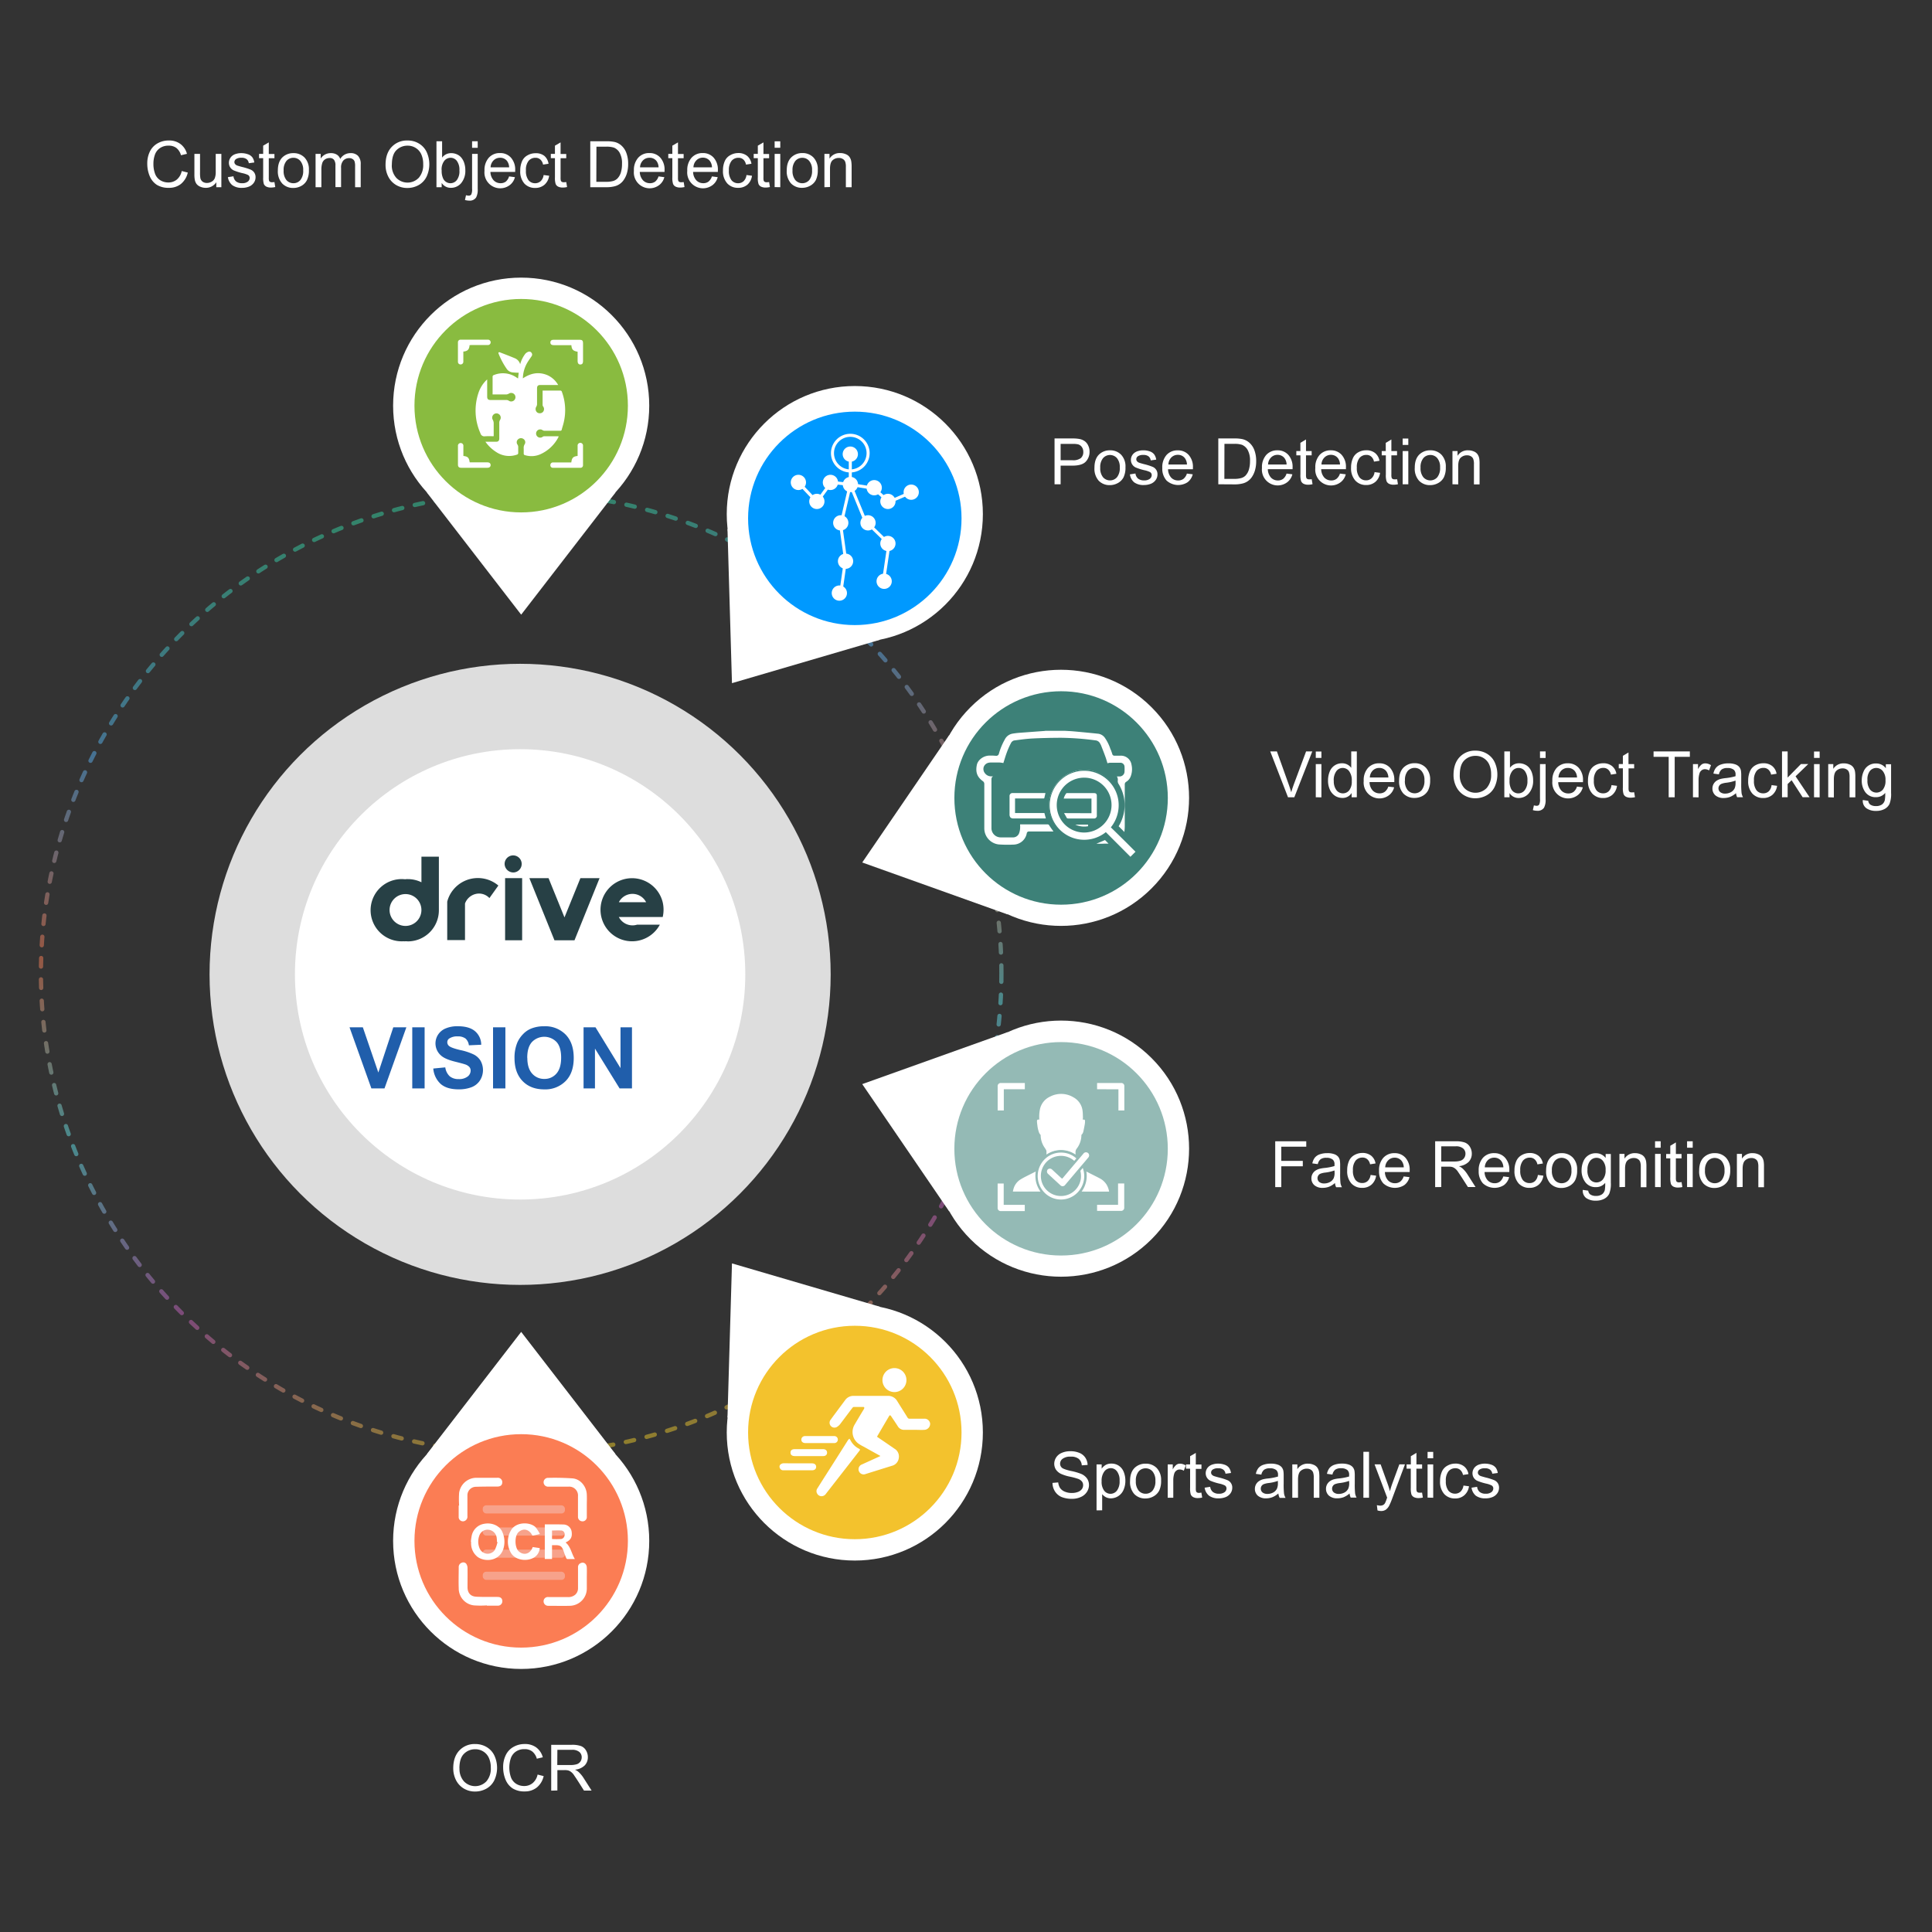 <svg id="Layer_1" data-name="Layer 1" xmlns="http://www.w3.org/2000/svg" xmlns:xlink="http://www.w3.org/1999/xlink" viewBox="0 0 905.17 905.17"><rect x="0" y="0" width="905.17" height="905.17" fill="#333333" stroke="none"/><defs><style>.cls-1{fill:#ddd;}.cls-2{fill:none;stroke-linecap:round;stroke-linejoin:round;stroke-opacity:0.5;stroke-width:2px;stroke-dasharray:4 6;stroke:url(#linear-gradient);}.cls-3{fill:#fff;}.cls-4{fill:#89bb40;}.cls-5{fill:#fb7d54;}.cls-6{fill:#f7a28b;}.cls-7{fill:#f3c22d;}.cls-8{fill:#94bab5;}.cls-9{fill:#3d8178;}.cls-10{fill:#09f;}.cls-11{fill:#274045;}.cls-12{fill:#205eab;}</style><linearGradient id="linear-gradient" x1="813.61" y1="842.78" x2="1251.61" y2="778.78" gradientTransform="translate(-566.09 1492.08) rotate(-90)" gradientUnits="userSpaceOnUse"><stop offset="0" stop-color="#ecca2a"/><stop offset="0.2" stop-color="#c762be"/><stop offset="0.4" stop-color="#60e2e8"/><stop offset="0.6" stop-color="#fb7d54"/><stop offset="0.8" stop-color="#5bb0f1"/><stop offset="1" stop-color="#36d4a4"/></linearGradient></defs><circle class="cls-1" cx="243.68" cy="456.5" r="145.5"/><circle class="cls-2" cx="244.18" cy="456" r="225"/><circle class="cls-3" cx="243.68" cy="456.5" r="105.5"/><circle class="cls-3" cx="244.18" cy="190.07" r="60"/><polygon class="cls-3" points="244.18 287.98 288.39 230.72 199.97 230.72 244.18 287.98"/><circle class="cls-4" cx="244.18" cy="190.07" r="50"/><path class="cls-3" d="M228.25,177.77v8c0,1.2.43,1.64,1.62,1.64h7.5a2,2,0,0,1,1,.33,2,2,0,1,0,0-3.3,2.89,2.89,0,0,1-1.23.37h-6.35a5.61,5.61,0,0,1,0-.58v-7.65a.79.79,0,0,1,.61-.87A11.25,11.25,0,0,1,242,176.86l.71.46.31-2.7a27.42,27.42,0,0,1-3-.17,3.77,3.77,0,0,1-2.64-1.66,35.61,35.61,0,0,1-3.79-7.1.64.64,0,0,1,0-.57.66.66,0,0,1,.58-.06c2.39.92,4.79,1.84,7.16,2.83a4.27,4.27,0,0,1,2.38,2.78,14,14,0,0,1,2.4-4.91,3.3,3.3,0,0,1,1.33-.91,1.23,1.23,0,0,1,1.58.44,1.32,1.32,0,0,1,0,1.66c-.74,1.1-1.54,2.17-2.18,3.33a15.19,15.19,0,0,0-1.87,7c3.65-2.47,7.46-3.22,11.54-1.49a10.94,10.94,0,0,1,5,4.58h-8.22c-1.26,0-1.68.42-1.68,1.66v7.35a2.33,2.33,0,0,1-.36,1.17,2.08,2.08,0,0,0,.39,2.66,2.12,2.12,0,0,0,2.58-.05,2,2,0,0,0,.3-2.65,1.44,1.44,0,0,1-.3-.68V183h8.21a.73.73,0,0,1,.82.58,24.73,24.73,0,0,1,.91,14.12c-.26,1.23-.69,2.43-1,3.64-.09.36-.29.47-.66.47H255a1.64,1.64,0,0,1-.77-.26,1.93,1.93,0,1,0,0,3.12,1.11,1.11,0,0,1,.62-.26h6.57a.67.67,0,0,1,.31.07,1.18,1.18,0,0,1-.11.35A17.64,17.64,0,0,1,253,212.9a10.34,10.34,0,0,1-7,.36.71.71,0,0,1-.63-.78v-2.35a3.06,3.06,0,0,1,.46-2,1.8,1.8,0,0,0-.52-2.42,2,2,0,0,0-2.56.09,1.84,1.84,0,0,0-.33,2.46,2.22,2.22,0,0,1,.37,1.46v2.43a.77.77,0,0,1-.62.86,10.85,10.85,0,0,1-9.64-1.2,17.82,17.82,0,0,1-5.1-4.84h4.92c1.11,0,1.56-.46,1.57-1.57v-7.5a2.37,2.37,0,0,1,.34-1.11,2,2,0,1,0-3.36-.06,3.41,3.41,0,0,1,.4,1.44v6a1.09,1.09,0,0,1-.09.23,36.8,36.8,0,0,0-3.93,0,1.87,1.87,0,0,1-2.19-1.41,26,26,0,0,1-.89-19,15,15,0,0,1,3.47-5.68Z"/><path class="cls-3" d="M220.05,216.62h8.25c1,0,1.56.46,1.56,1.26s-.54,1.28-1.54,1.28H216.05c-1,0-1.49-.45-1.49-1.47V209a1.28,1.28,0,1,1,2.54-.32,1.71,1.71,0,0,1,0,.32v4.62C219.19,213.87,219.77,214.46,220.05,216.62Z"/><path class="cls-3" d="M267.67,216.62c.26-2.13.86-2.76,2.95-3v-4.76a1.27,1.27,0,1,1,2.53-.23h0a.88.88,0,0,1,0,.23v9.06a1.18,1.18,0,0,1-1.09,1.26H259.11a1.2,1.2,0,0,1-1.26-1.11v-.16a1.23,1.23,0,0,1,1.2-1.26h8.61Z"/><path class="cls-3" d="M220,161.71c-.14,2-.89,2.83-2.92,3v4.74a1.24,1.24,0,0,1-1.17,1.29h-.14a1.2,1.2,0,0,1-1.22-1.18h0v-9.12a1.21,1.21,0,0,1,1.12-1.3h12.83a1.26,1.26,0,0,1,1.38,1.13v0a1.27,1.27,0,0,1-1.15,1.38h-7.94Z"/><path class="cls-3" d="M270.62,164.79c-2.15-.37-2.76-1-2.93-3.07h-8.32c-1,0-1.53-.49-1.51-1.31s.56-1.23,1.51-1.23h12.29c1.07,0,1.5.45,1.5,1.53v8.57c0,1-.45,1.48-1.23,1.5s-1.3-.54-1.31-1.52Z"/><circle class="cls-3" cx="244.18" cy="721.93" r="60"/><polygon class="cls-3" points="244.18 624.01 199.97 681.27 288.39 681.27 244.18 624.01"/><circle class="cls-5" cx="244.18" cy="721.93" r="50"/><path class="cls-3" d="M274.93,739.55V744a8.12,8.12,0,0,1-7.87,8.34h-.13c-3.32.09-6.65,0-10,0a2.12,2.12,0,0,1-2.25-1.94h0a2.1,2.1,0,0,1,.25-1.16,2,2,0,0,1,1.95-1h9a4.93,4.93,0,0,0,3.6-1.08,4,4,0,0,0,1.33-3v-9.87a2,2,0,0,1,1.41-2,1.82,1.82,0,0,1,2.22.6,2.6,2.6,0,0,1,.48,1.46C275,736,274.93,737.76,274.93,739.55Z"/><rect class="cls-6" x="226.18" y="705.27" width="38.5" height="3.81" rx="1.59"/><rect class="cls-6" x="226.18" y="715.64" width="38.5" height="3.81" rx="1.59"/><rect class="cls-6" x="226.18" y="726.01" width="38.5" height="3.81" rx="1.59"/><rect class="cls-6" x="226.18" y="736.38" width="38.5" height="3.81" rx="1.59"/><path class="cls-3" d="M220.61,722.29a26,26,0,0,1,.37-2.65,7.08,7.08,0,0,1,5.94-5.73c3.39-.64,7,.81,8.3,3.56a11.15,11.15,0,0,1,.87,7.19c-1.28,6.57-8.43,7.49-12.27,4.82a8,8,0,0,1-3.1-6,11.61,11.61,0,0,1,0-1.18Zm12.48.19-.28-.1a10.83,10.83,0,0,0-.08-1.71,4.3,4.3,0,0,0-3.65-3.93,4.05,4.05,0,0,0-4.53,2.78,8.07,8.07,0,0,0,.21,6.05,4.09,4.09,0,0,0,7,.72A15.26,15.26,0,0,0,233.09,722.48Z"/><path class="cls-3" d="M215.1,705.38a44.53,44.53,0,0,1,0-5.89,8.22,8.22,0,0,1,8.14-7.13H233a2.09,2.09,0,0,1,2.32,1.84,1.22,1.22,0,0,1,0,.27c0,1.32-.8,2-2.33,2-3.33,0-6.66,0-10,.11a4,4,0,0,0-4,4.1h0v9.67a2.16,2.16,0,0,1-1.61,2.35,2,2,0,0,1-2.43-1.45h0a2,2,0,0,1-.05-.64v-5.27Z"/><path class="cls-3" d="M274.93,705.41v5.15a2,2,0,0,1-1.78,2.2h-.3a2.08,2.08,0,0,1-2.06-2.1h0v-9.61a4.15,4.15,0,0,0-3.73-4.53,4.09,4.09,0,0,0-.7,0h-9.45a2.07,2.07,0,0,1-.47-4.11,117.84,117.84,0,0,1,11.89.24c3.76.37,6.53,3.93,6.6,7.72C275,702.05,274.94,703.71,274.93,705.41Z"/><path class="cls-3" d="M228.08,752.15a42.91,42.91,0,0,1-6,0,8,8,0,0,1-7.16-8.07c-.12-3.25,0-6.51,0-9.77a2.11,2.11,0,0,1,1.45-2.16,1.73,1.73,0,0,1,2.12.57,3.65,3.65,0,0,1,.55,1.88c.06,3,0,6,0,9,0,2.68,1.4,4.35,4.11,4.48,3.31.17,6.65.08,10,.11,1.44,0,2.21.75,2.2,2a2.08,2.08,0,0,1-2.06,2.1h-5.17Z"/><path class="cls-3" d="M255.25,714.19h3.83c1.61,0,3.22,0,4.83.06a3.9,3.9,0,0,1,3.89,3.22c.41,2.55-.33,4-2.54,5.06-.09,0-.18.12-.24.16,2.4,2,2.69,5.07,4.32,7.75h-3.52c-.21,0-.49-.34-.59-.59-.42-1-.81-2.06-1.17-3.11-.78-2.3-1.47-2.81-3.89-2.81h-1.54v6.47h-3.38Zm3.38,6.86a37.84,37.84,0,0,0,4.26,0,1.91,1.91,0,0,0,1.62-2.16h0a1.65,1.65,0,0,0-1.48-1.82h-.21c-1.37-.12-2.76,0-4.19,0Z"/><path class="cls-3" d="M252.94,718.71l-3,.7a2.18,2.18,0,0,1-.51,0c-1.49-2.94-4.22-3.6-6.46-1.6a.27.27,0,0,1-.08.07c-1.88,1.79-1.79,7.21.15,8.94,2.37,2.11,5.44,1.25,6.54-2l3.29.48a5.55,5.55,0,0,1-2.81,4.5c-3.57,2-8.79,1-10.64-2.19a10.4,10.4,0,0,1-.11-10.47c2.18-4.12,8.68-4.27,11.5-1.73A15.26,15.26,0,0,1,252.94,718.71Z"/><circle class="cls-3" cx="400.49" cy="671.14" r="60"/><polygon class="cls-3" points="342.94 591.92 340.83 664.23 412.36 612.26 342.94 591.92"/><circle class="cls-7" cx="400.49" cy="671.14" r="50"/><path class="cls-3" d="M412.5,682.15l-8-4.44a19.21,19.21,0,0,1-2.36-1.39,6.74,6.74,0,0,1-1.66-9c1.33-2.28,2.69-4.56,4.07-6.82a4.71,4.71,0,0,0,.32-.58c.18-.45,0-.75-.47-.75H400a1.16,1.16,0,0,0-.67.48c-1.92,2.52-3.8,5.06-5.72,7.58a4.75,4.75,0,0,1-1.13,1.06A2.29,2.29,0,0,1,389.3,665c.77-1.12,1.6-2.2,2.41-3.29,1.41-1.91,2.83-3.81,4.25-5.72a4.69,4.69,0,0,1,3.93-2h16a4.88,4.88,0,0,1,4.5,2.49c1.59,2.57,3.22,5.11,4.81,7.68a1,1,0,0,0,.94.53h6.76a2.62,2.62,0,0,1,2.88,2.21,2.83,2.83,0,0,1-2.63,3h0c-1.48.1-3,0-4.45,0h-4.9a3.41,3.41,0,0,1-3.17-1.67c-1-1.59-2.07-3.14-3.12-4.7-.4-.58-.69-.58-1,0-1.85,3.12-3.68,6.26-5.52,9.4a.69.69,0,0,1-.05.24l3.81,2.59,4.36,3a4.17,4.17,0,0,1,2,4.23,4.29,4.29,0,0,1-3.24,3.76c-4.13,1.28-8.25,2.58-12.38,3.87a2.4,2.4,0,1,1-1.71-4.49h0l7.9-3.59Z"/><path class="cls-3" d="M384.89,701a2.36,2.36,0,0,1-2.05-1.25,2.23,2.23,0,0,1,.13-2.45c1.37-2.18,2.74-4.35,4.13-6.52q5.1-8,10.21-16.08a3.94,3.94,0,0,1,.64-.65,6.72,6.72,0,0,1,.5.69,8.91,8.91,0,0,0,3.82,3.91c.79.41.81.52.27,1.21l-15.58,20A2.5,2.5,0,0,1,384.89,701Z"/><path class="cls-3" d="M419.06,652.21a5.62,5.62,0,0,1,0-11.24h0a5.62,5.62,0,0,1,0,11.24Z"/><path class="cls-3" d="M383.94,676.1h-6.6c-1.16,0-1.91-.64-1.91-1.62a1.67,1.67,0,0,1,1.69-1.65h13.62a1.64,1.64,0,0,1,.36,3.26h-7.16Z"/><path class="cls-3" d="M378.89,682.2h-6.53c-1.31,0-2-.59-2-1.65s.72-1.61,2-1.61h13.21c1.22,0,1.94.63,1.93,1.66s-.71,1.6-1.9,1.61Z"/><path class="cls-3" d="M373.85,685.6h6.6c1.19,0,1.95.65,1.93,1.66s-.77,1.59-1.93,1.59H367.09a1.65,1.65,0,0,1-1.69-1,1.41,1.41,0,0,1,.25-1.72,2.41,2.41,0,0,1,1.37-.56C369.3,685.57,371.57,685.6,373.85,685.6Z"/><circle class="cls-3" cx="497.11" cy="538.16" r="60" transform="translate(-234.94 509.13) rotate(-45)"/><polygon class="cls-3" points="403.97 507.92 444.77 567.65 472.09 483.57 403.97 507.92"/><circle class="cls-8" cx="497.13" cy="538.23" r="50"/><path class="cls-3" d="M507.31,524.56h.28c.5-.07.78.14.77.65a9.32,9.32,0,0,1-.15,1.66c-.19,1.12-.42,2.25-.67,3.36a2.67,2.67,0,0,1-.78,1.37.44.44,0,0,0-.11.29,10.47,10.47,0,0,1-2.16,6.22,2.68,2.68,0,0,0-.59,1.93v.9a12,12,0,0,0-13.61,0v-1.28a2,2,0,0,0-.34-1.16c-.2-.31-.39-.62-.6-.92a10.28,10.28,0,0,1-1.78-5.57.73.73,0,0,0-.24-.54,3.25,3.25,0,0,1-.51-.81,14,14,0,0,1-.79-3.43c-.08-.52-.13-1-.18-1.58a4.17,4.17,0,0,1,0-.5.59.59,0,0,1,.55-.63h.19l.33.06v-.39a17.37,17.37,0,0,1,.29-4.38,8.38,8.38,0,0,1,4.71-6,11.18,11.18,0,0,1,11,.3,8.24,8.24,0,0,1,4.29,6.44c.14,1,.12,2.1.17,3.15A3.53,3.53,0,0,0,507.31,524.56Z"/><path class="cls-3" d="M505,542.71l-1.6,1.88-.24-.18a8.81,8.81,0,0,0-9.7-1.58,9,9,0,1,0,12.47,9.47,9.7,9.7,0,0,0-.21-3.64v-.33c.57-.7,1.15-1.38,1.74-2.08a11.5,11.5,0,0,1-4.1,14.38A11.33,11.33,0,0,1,488,557.94a11.61,11.61,0,0,1,1.83-15.79A11.27,11.27,0,0,1,505,542.71Z"/><path class="cls-8" d="M497.13,563a11.9,11.9,0,0,1-9.53-4.78,12.06,12.06,0,0,1,1.9-16.47,11.84,11.84,0,0,1,15.83.59l.33.33-2.23,2.6-.38-.3-.25-.21a8.38,8.38,0,0,0-9.16-1.5,8.53,8.53,0,0,0-4.94,8,8.39,8.39,0,0,0,16.7.9,9.2,9.2,0,0,0-.15-3.47.88.88,0,0,1,.12-.77c.43-.54.88-1.07,1.33-1.6l.9-1.07.34.69a12,12,0,0,1-4.27,15A11.73,11.73,0,0,1,497.13,563Zm0-23a10.77,10.77,0,0,0-7,2.51,11.08,11.08,0,0,0-1.75,15.11,10.83,10.83,0,0,0,14.67,2.58,11,11,0,0,0,4.24-13l-1.13,1.35a10.23,10.23,0,0,1,.21,3.82,9.41,9.41,0,1,1-3.08-8.49l1-1.14A10.6,10.6,0,0,0,497.1,540Z"/><path class="cls-3" d="M497.69,552.22l3.36-4,6.55-7.73a1.47,1.47,0,0,1,1.62-.56,1.45,1.45,0,0,1,1,1.79,1.51,1.51,0,0,1-.32.58c-1.07,1.28-2.14,2.55-3.23,3.82L499,555.19a1.43,1.43,0,0,1-2,.29l-.17-.15c-1.93-1.77-3.87-3.56-5.8-5.35a1.46,1.46,0,0,1-.15-2.06h0a1.44,1.44,0,0,1,2,0v0h0l4.32,4Z"/><path class="cls-3" d="M485.25,548.87a13.3,13.3,0,0,0,.17,4.91,12.63,12.63,0,0,0,2.07,4.48H474.54c.07-.32.14-.63.22-.94a7.56,7.56,0,0,1,3.63-4.89c1.68-1,3.43-1.81,5.16-2.7Z"/><path class="cls-3" d="M506.74,558.27a12.33,12.33,0,0,0,2.23-9.4l1.54.79c1.53.78,3.08,1.53,4.59,2.34a8.2,8.2,0,0,1,3.34,3,9.45,9.45,0,0,1,1.2,3.29Z"/><path class="cls-3" d="M514,510.33V507.4h11.29a1.4,1.4,0,0,1,1.48,1.33h0v11.54H524v-9.93Z"/><path class="cls-3" d="M514,567.38v-2.91h9.83v-10h2.89v11.24a1.47,1.47,0,0,1-1.28,1.6H514Z"/><path class="cls-3" d="M480.15,507.38v2.94H470.3v9.94h-2.88V509a1.46,1.46,0,0,1,1.29-1.6h11.44Z"/><path class="cls-3" d="M467.42,554.49h2.83v10h9.87v2.92h-11.2a1.42,1.42,0,0,1-1.51-1.33h0V554.71A1.55,1.55,0,0,1,467.42,554.49Z"/><circle class="cls-3" cx="497.1" cy="373.8" r="60" transform="translate(-118.72 460.98) rotate(-45)"/><polygon class="cls-3" points="403.97 404.08 472.09 428.43 444.77 344.34 403.97 404.08"/><circle class="cls-9" cx="497.14" cy="373.86" r="50"/><path class="cls-3" d="M498.82,342c1.45.09,2.9.14,4.34.27,3.84.35,7.68.71,11.51,1.12a4.88,4.88,0,0,1,3.38,2.24,20.9,20.9,0,0,1,2.67,5.55c.25.67.5,1.34.7,2,.11.4.32.51.72.5h2.75a5.38,5.38,0,0,1,5.59,4.54A9.79,9.79,0,0,1,530,364a5.18,5.18,0,0,1-2.1,2.56,1,1,0,0,0-.54,1v19.65c0,1.1-.16,2.2-.26,3.4l-3.48-3.46a18.75,18.75,0,0,0,2.55-6.43,18.2,18.2,0,0,0-2.38-13.18,2.79,2.79,0,0,1-.5-1.81,2,2,0,0,0-1.15-2.32h2.09a2,2,0,0,0,2.26-1.7,1.41,1.41,0,0,0,0-.41,16.68,16.68,0,0,0,0-2,1.55,1.55,0,0,0-1.51-1.59h-5a7.68,7.68,0,0,0-1.42.32c-.32-1-.61-2.12-1-3.18-.66-1.83-1.38-3.64-2.08-5.46a5,5,0,0,0-.43-.83,2.3,2.3,0,0,0-1.94-1.32,125.93,125.93,0,0,0-16-1.15q-6.63,0-13.24.32c-2.92.15-5.84.55-8.75.94a2.07,2.07,0,0,0-1.25,1.07,41.1,41.1,0,0,0-1.9,4.29c-.65,1.77-1.17,3.6-1.71,5.28-.78-.1-1.51-.27-2.25-.29-1.27-.05-2.55,0-3.83,0a4.86,4.86,0,0,0-1,.11,2.62,2.62,0,0,0-2.15,3,2.71,2.71,0,0,0,.68,1.36,3.25,3.25,0,0,0,2.63,1.25h2.37a.18.18,0,0,1-.09.17c-2.21.87-1.81.76-1.82,2.77v21.73a3.94,3.94,0,0,0,3.94,3.92h5.65a2.63,2.63,0,0,0,2.63-1.72,7.44,7.44,0,0,0,.45-2.08c.07-.73,0-1.47,0-2.26.23,0,.42-.06.61-.06h12.65a1.1,1.1,0,0,1,1.06.61c.75,1.16,1.57,2.27,2.39,3.43H482.13c-.45,0-.64.09-.75.59a6.79,6.79,0,0,1-6.68,5.55,58,58,0,0,1-6.85-.08,7.94,7.94,0,0,1-7.11-7.8V367.4a1.24,1.24,0,0,0-.57-1.16c-3-2.19-3.55-4.78-2.92-7.92.53-2.62,3.39-4.66,6.27-4.71h3a.86.86,0,0,0,1-.7h0a30.52,30.52,0,0,1,2.78-6.68,5.55,5.55,0,0,1,3.75-2.92c1.13-.19,2.27-.33,3.4-.42,4-.31,7.91-.58,11.87-.87a2.34,2.34,0,0,0,.38-.09Z"/><path class="cls-9" d="M471.93,396.56q-2.07,0-4.08-.15a8.39,8.39,0,0,1-7.45-8.18V367.44a.89.89,0,0,0-.42-.85c-2.86-2.1-3.8-4.66-3.07-8.3.55-2.71,3.52-5,6.63-5h3.06c.41,0,.51-.05.65-.48l.11-.33a30,30,0,0,1,2.71-6.43,6,6,0,0,1,4-3.09c1.12-.19,2.27-.33,3.43-.43l8-.59,3.88-.28h9.45l1.36.08c1,.06,2,.11,3,.2,4.07.37,7.74.71,11.51,1.12a5.27,5.27,0,0,1,3.64,2.38,19.91,19.91,0,0,1,2.6,5.32l.12.33c.26.68.5,1.36.71,2,.06.21.08.24.34.23h2.77a5.77,5.77,0,0,1,6,4.84,10.18,10.18,0,0,1-.48,6,5.6,5.6,0,0,1-2.26,2.73.66.66,0,0,0-.36.7v19.65a19.92,19.92,0,0,1-.16,2.31,8.49,8.49,0,0,1-.11,1.12l-.06.81-4.27-4.24.16-.26a18.48,18.48,0,0,0,2.5-6.3,17.93,17.93,0,0,0-2.33-12.91,3.14,3.14,0,0,1-.55-2.06,1.57,1.57,0,0,0-.93-1.92l-1.66-.72h3.88c1.3,0,1.82-.48,1.91-1.77a16.68,16.68,0,0,0,0-2,1.19,1.19,0,0,0-1.14-1.24h-5a4.06,4.06,0,0,0-.84.18l-.51.13-.34.08-.1-.33c-.1-.32-.19-.64-.29-1-.21-.73-.43-1.47-.69-2.2-.55-1.52-1.14-3-1.73-4.54l-.35-.9a5.59,5.59,0,0,0-.3-.6l-.11-.19a2,2,0,0,0-1.65-1.13,138,138,0,0,0-16-1.14c-5,0-9.24.12-13.22.32-2.86.14-5.76.53-8.57.91h-.07a1.66,1.66,0,0,0-1,.87,37.55,37.55,0,0,0-1.88,4.25c-.46,1.23-.85,2.5-1.23,3.72l-.49,1.51-.09.3h-.31l-.71-.11a12.37,12.37,0,0,0-1.49-.18h-3.8a4.05,4.05,0,0,0-.92.1,2.31,2.31,0,0,0-1.77,1.47,2.39,2.39,0,0,0,.5,2.3A2.88,2.88,0,0,0,464.4,363h3l-.35.69-.22.2c-1.63.64-1.63.64-1.6,1.62V388a3.57,3.57,0,0,0,3.56,3.55h5.65a2.33,2.33,0,0,0,2.29-1.48,7.67,7.67,0,0,0,.42-2,12.51,12.51,0,0,0,0-1.5v-1.07l.55,0h13.11a1.44,1.44,0,0,1,1.36.77c.52.83,1.08,1.61,1.68,2.44l1.08,1.54-.82,0h-12c-.3,0-.32,0-.39.3a7.14,7.14,0,0,1-7,5.85A25.81,25.81,0,0,1,471.93,396.56ZM465.16,354h-1.59c-2.78.05-5.43,2-5.91,4.41-.68,3.36.15,5.62,2.77,7.54a1.59,1.59,0,0,1,.73,1.46V388.2a7.6,7.6,0,0,0,6.75,7.43,57.32,57.32,0,0,0,6.81.08,6.43,6.43,0,0,0,6.33-5.27,1,1,0,0,1,1.11-.88h11.4l-.29-.42c-.58-.8-1.17-1.63-1.71-2.47a.76.76,0,0,0-.74-.43H477.93v.37a10.55,10.55,0,0,1,0,1.59,7.86,7.86,0,0,1-.47,2.19,3,3,0,0,1-3,1.94h-5.64a4.33,4.33,0,0,1-4.31-4.3v-22.5c0-1,.06-1.4.79-1.8h-.85a3.59,3.59,0,0,1-2.93-1.38,3.15,3.15,0,0,1-.64-3,3.1,3.1,0,0,1,2.32-2,5.65,5.65,0,0,1,1.08-.11h3.85a12,12,0,0,1,1.58.19l.39.06c.12-.4.25-.81.38-1.23.38-1.23.78-2.51,1.24-3.76a38,38,0,0,1,1.92-4.33,2.37,2.37,0,0,1,1.53-1.27h.15c2.82-.38,5.74-.78,8.63-.92,4-.2,8.2-.3,13.26-.32a131.61,131.61,0,0,1,16,1.21,2.69,2.69,0,0,1,2.22,1.51l.1.18a5.71,5.71,0,0,1,.35.7l.35.9c.59,1.51,1.18,3,1.73,4.56.27.74.49,1.5.71,2.24l.18.61H519a4.35,4.35,0,0,1,1-.21h4.86a1.91,1.91,0,0,1,2,1.83v0h0v.09a17.7,17.7,0,0,1,0,2.06,2.35,2.35,0,0,1-2.23,2.45h-1.36a2.66,2.66,0,0,1,.41,2,2.41,2.41,0,0,0,.44,1.58,18.64,18.64,0,0,1,2.43,13.44,19.4,19.4,0,0,1-2.45,6.3l2.71,2.7v-.35c.08-.77.15-1.5.16-2.23V367.6a1.4,1.4,0,0,1,.73-1.35,4.88,4.88,0,0,0,2-2.37,9.42,9.42,0,0,0,.43-5.6,5,5,0,0,0-5.22-4.23h-2.7a1,1,0,0,1-1.09-.76c-.2-.68-.44-1.34-.69-2l-.16-.29a20,20,0,0,0-2.49-5.13,4.58,4.58,0,0,0-3.12-2.09c-3.76-.4-7.43-.74-11.5-1.11-1-.09-2-.15-3-.2l-1.35-.08h-9l-.33.07-3.88.28-8,.59c-1.14.09-2.27.23-3.36.42a5,5,0,0,0-3.5,2.75,29.55,29.55,0,0,0-2.64,6.27l-.1.33a1.24,1.24,0,0,1-1.41,1Z"/><path class="cls-3" d="M518.05,390.36a16.52,16.52,0,1,1,2.87-2.8c1.93,1.9,3.88,3.81,5.81,5.73l5.79,5.78-2.9,2.88Zm2.34-13.11a12.47,12.47,0,1,0-12.49,12.46,12.46,12.46,0,0,0,12.49-12.46Z"/><path class="cls-9" d="M529.61,402.48,518,390.85a16.71,16.71,0,1,1,3.41-3.33l1.51,1.49,4.07,4,4,4,2,2Zm-11.52-12.62,11.53,11.56,2.37-2.36-1.48-1.48-4-4-4.06-4-2-1.95.2-.26a16.47,16.47,0,0,0,3.32-12.3,16.16,16.16,0,1,0-6.12,15Zm-10.09.19h-.1a12.85,12.85,0,1,1,.1-25.7h.08a12.82,12.82,0,0,1,12.69,12.9h0A12.88,12.88,0,0,1,508,390.05Zm0-24.95a12.1,12.1,0,0,0-.09,24.2h0a11.9,11.9,0,0,0,8.49-3.48,12.09,12.09,0,0,0-8.33-20.72Z"/><path class="cls-3" d="M475.94,374.47v6.09H489.6l.88,3.28H474.91c-1.62,0-2.3-.71-2.3-2.35v-8.35a1.74,1.74,0,0,1,1.51-1.94,1.15,1.15,0,0,1,.37,0h15.76c-.22,1-.41,2-.68,3,0,.14-.42.27-.64.27h-13Z"/><path class="cls-9" d="M478.49,384.22h-3.58a2.67,2.67,0,0,1-2-.67,2.87,2.87,0,0,1-.65-2.06v-8.34a2.1,2.1,0,0,1,1.86-2.31,1.27,1.27,0,0,1,.39,0h15.74l.41.06v.41l-.16.72c-.16.75-.32,1.53-.53,2.28-.12.45-.83.54-1,.54H476.32v5.34H489.9l1.08,4H478.49Zm2.61-12.66h-6.59a1.37,1.37,0,0,0-1.52,1.2,2.28,2.28,0,0,0,0,.37v8.34a2.23,2.23,0,0,0,.43,1.54,2,2,0,0,0,1.49.44H490l-.68-2.52H475.56v-6.84h13.38l.3-.07c.19-.71.35-1.44.5-2.15l.06-.31Z"/><path class="cls-3" d="M517.78,393.16l2.47,2.55c-2.71-.12-5.39.17-8.15-.21Z"/><path class="cls-9" d="M521.25,396.11h-4a32.74,32.74,0,0,1-5.14-.2l-1.37-.18,7.14-3Zm-7.57-.84a35,35,0,0,0,3.55,0h2.15l-1.68-1.7Z"/><path class="cls-3" d="M497.89,380.57H511v-6.08H497.93a7.44,7.44,0,0,1,1.43-3.11.82.82,0,0,1,.6-.19h12.7a1.44,1.44,0,0,1,1.64,1.23h0a2.28,2.28,0,0,1,0,.37V382a1.64,1.64,0,0,1-1.41,1.82,1.41,1.41,0,0,1-.41,0h-12a1,1,0,0,1-1-.56C499,382.43,498.46,381.59,497.89,380.57Z"/><path class="cls-9" d="M500.43,384.22a1.4,1.4,0,0,1-1.35-.75c-.32-.61-.66-1.21-1-1.86l-.8-1.41h13.39v-5.33h-13.2l.1-.46a7.59,7.59,0,0,1,1.49-3.26,1.2,1.2,0,0,1,.9-.33h12.71a1.8,1.8,0,0,1,2,1.6v0a2.41,2.41,0,0,1,0,.38V382a2,2,0,0,1-1.78,2.2H500.43Zm-1.9-3.27.16.28c.38.67.73,1.27,1.05,1.88.15.28.32.33.7.36h12a1.28,1.28,0,0,0,1.44-1.08h0a1,1,0,0,0,0-.35v-9.21c0-.85-.39-1.24-1.26-1.24h-12.7a.63.63,0,0,0-.33.06,6.74,6.74,0,0,0-1.22,2.49h13V381Z"/><path class="cls-3" d="M502.32,386h7.85v1.43A10.44,10.44,0,0,1,502.32,386Z"/><path class="cls-9" d="M507.91,388a10.91,10.91,0,0,1-5.79-1.71L501,385.6h9.53v2.13l-.3.06A13,13,0,0,1,507.91,388Zm-4.12-1.65a10,10,0,0,0,6,.74v-.74Z"/><circle class="cls-3" cx="400.49" cy="240.86" r="60"/><polygon class="cls-3" points="342.94 320.07 412.36 299.73 340.83 247.76 342.94 320.07"/><circle class="cls-10" cx="400.49" cy="242.86" r="50"/><polygon class="cls-3" points="394.62 277.97 393.21 277.77 395.43 262.23 393.19 246.18 397.67 226.91 397.67 216.11 399.1 216.11 399.08 227.15 394.64 246.24 396.87 262.23 394.62 277.97"/><polygon class="cls-3" points="414.48 273.51 413.06 273.3 415.74 255.12 404.73 244.37 397.24 226.08 409.62 228.08 416.63 234.35 427.63 229.56 428.2 230.87 416.37 236.02 408.98 229.43 399.52 227.9 405.94 243.55 417.26 254.61 414.48 273.51"/><polygon class="cls-3" points="382.82 236.3 373.54 226.49 374.58 225.5 382.68 234.07 389.11 225.24 398.46 226.28 398.3 227.7 389.78 226.75 382.82 236.3"/><circle class="cls-3" cx="398.38" cy="212.78" r="2.85"/><path class="cls-3" d="M398.38,216.34a3.57,3.57,0,1,1,3.57-3.57h0a3.57,3.57,0,0,1-3.57,3.57Zm0-5.71a2.15,2.15,0,1,0,2.14,2.16h0a2.13,2.13,0,0,0-2.11-2.15h0Z"/><circle class="cls-3" cx="409.58" cy="228.5" r="2.85"/><path class="cls-3" d="M409.58,232.07a3.57,3.57,0,1,1,3.57-3.57,3.57,3.57,0,0,1-3.57,3.57Zm0-5.71a2.14,2.14,0,1,0,2.14,2.14,2.14,2.14,0,0,0-2.14-2.14Z"/><circle class="cls-3" cx="398.38" cy="226.99" r="2.85"/><path class="cls-3" d="M398.38,230.56A3.57,3.57,0,1,1,402,227h0a3.57,3.57,0,0,1-3.57,3.57h0Zm0-5.71a2.14,2.14,0,1,0,2.14,2.14,2.14,2.14,0,0,0-2.14-2.14Z"/><circle class="cls-3" cx="389.07" cy="226.02" r="2.85"/><path class="cls-3" d="M389.07,229.59a3.57,3.57,0,1,1,3.57-3.57,3.57,3.57,0,0,1-3.57,3.57Zm0-5.71a2.14,2.14,0,1,0,2.18,2.12,2.12,2.12,0,0,0-2.12-2.14h0Z"/><circle class="cls-3" cx="374.06" cy="226.02" r="2.85"/><path class="cls-3" d="M374.06,229.59a3.57,3.57,0,1,1,3.57-3.57,3.57,3.57,0,0,1-3.57,3.57Zm0-5.71a1.66,1.66,0,1,0,.05,0h0Z"/><circle class="cls-3" cx="382.71" cy="234.92" r="2.85"/><path class="cls-3" d="M382.71,238.49a3.57,3.57,0,1,1,3.57-3.57,3.57,3.57,0,0,1-3.57,3.57Zm0-5.71a2.14,2.14,0,1,0,2.15,2.14,2.12,2.12,0,0,0-2.12-2.14Z"/><circle class="cls-3" cx="393.91" cy="244.97" r="2.85"/><path class="cls-3" d="M393.91,248.53a3.57,3.57,0,1,1,3.57-3.57h0a3.57,3.57,0,0,1-3.57,3.57Zm0-5.71a2.15,2.15,0,1,0,2.14,2.18h0a2.14,2.14,0,0,0-2.12-2.18Z"/><circle class="cls-3" cx="406.73" cy="244.97" r="2.85"/><path class="cls-3" d="M406.73,248.53a3.57,3.57,0,1,1,3.52-3.62V245h0A3.58,3.58,0,0,1,406.73,248.53Zm0-5.71a2.15,2.15,0,1,0,2.14,2.16h0a2.14,2.14,0,0,0-2.14-2.16Z"/><circle class="cls-3" cx="416" cy="254.64" r="2.85"/><path class="cls-3" d="M416,258.21a3.57,3.57,0,1,1,3.57-3.57,3.57,3.57,0,0,1-3.57,3.57Zm0-5.71a2.15,2.15,0,1,0,2.14,2.16h0a2.14,2.14,0,0,0-2.14-2.14h0Z"/><circle class="cls-3" cx="414.27" cy="272.34" r="2.85"/><path class="cls-3" d="M414.25,275.91a3.57,3.57,0,1,1,3.56-3.58h0a3.57,3.57,0,0,1-3.56,3.58Zm0-5.71a2.14,2.14,0,1,0,2.14,2.14,2.14,2.14,0,0,0-2.14-2.14Z"/><circle class="cls-3" cx="396.15" cy="262.94" r="2.85"/><path class="cls-3" d="M396.15,266.51a3.57,3.57,0,1,1,3.57-3.57,3.57,3.57,0,0,1-3.57,3.57Zm0-5.71a2.14,2.14,0,1,0,2.14,2.14,2.14,2.14,0,0,0-2.14-2.14Z"/><circle class="cls-3" cx="393.29" cy="277.87" r="2.85"/><path class="cls-3" d="M393.25,281.44a3.57,3.57,0,1,1,3.57-3.57,3.57,3.57,0,0,1-3.57,3.57Zm0-5.71a2.14,2.14,0,1,0,2.14,2.14,2.14,2.14,0,0,0-2.14-2.14Z"/><circle class="cls-3" cx="416" cy="234.92" r="2.85"/><path class="cls-3" d="M416,238.49a3.57,3.57,0,1,1,3.57-3.57,3.57,3.57,0,0,1-3.57,3.57Zm0-5.71a2.14,2.14,0,1,0,2.14,2.14,2.14,2.14,0,0,0-2.14-2.14Z"/><circle class="cls-3" cx="426.92" cy="230.59" r="2.85"/><path class="cls-3" d="M426.92,234.16a3.57,3.57,0,1,1,3.57-3.57,3.57,3.57,0,0,1-3.57,3.57Zm0-5.71a2.14,2.14,0,1,0,2.14,2.14,2.14,2.14,0,0,0-2.14-2.14Z"/><path class="cls-3" d="M398.38,221.36a9.06,9.06,0,1,1,9.06-9.06h0A9.08,9.08,0,0,1,398.38,221.36Zm0-16.69A7.63,7.63,0,1,0,406,212.3a7.63,7.63,0,0,0-7.63-7.63Z"/><path class="cls-3" d="M85.14,80.13l2.84.72a9.61,9.61,0,0,1-3.22,5.34A8.84,8.84,0,0,1,79.09,88a10.29,10.29,0,0,1-5.65-1.42,9,9,0,0,1-3.31-4.09A14.83,14.83,0,0,1,69,76.73a12.58,12.58,0,0,1,1.26-5.82,8.76,8.76,0,0,1,3.64-3.79,10.44,10.44,0,0,1,5.21-1.3,8.75,8.75,0,0,1,5.42,1.64,8.38,8.38,0,0,1,3.06,4.61l-2.8.66a6.52,6.52,0,0,0-2.16-3.41A5.73,5.73,0,0,0,79,68.25a6.86,6.86,0,0,0-4.14,1.19,6.25,6.25,0,0,0-2.33,3.18,12.64,12.64,0,0,0-.65,4.09,13.2,13.2,0,0,0,.8,4.78,6,6,0,0,0,2.49,3,7.07,7.07,0,0,0,3.64,1,6.19,6.19,0,0,0,4.05-1.37A7.06,7.06,0,0,0,85.14,80.13Z"/><path class="cls-3" d="M101.34,87.71V85.38A5.74,5.74,0,0,1,96.4,88a6.17,6.17,0,0,1-2.57-.53,4.28,4.28,0,0,1-1.77-1.32,5,5,0,0,1-.81-2,13.4,13.4,0,0,1-.17-2.45V72.1h2.64v8.61a15.21,15.21,0,0,0,.16,2.78,2.83,2.83,0,0,0,1.06,1.64,3.4,3.4,0,0,0,2,.59,4.35,4.35,0,0,0,2.23-.61,3.38,3.38,0,0,0,1.47-1.65,8.3,8.3,0,0,0,.43-3V72.1h2.64V87.71Z"/><path class="cls-3" d="M106.77,83l2.61-.41A3.73,3.73,0,0,0,110.6,85a4.3,4.3,0,0,0,2.81.83,4.14,4.14,0,0,0,2.69-.74,2.19,2.19,0,0,0,.88-1.73,1.59,1.59,0,0,0-.73-1.35,11.11,11.11,0,0,0-2.7-.89,25.81,25.81,0,0,1-4-1.27,3.85,3.85,0,0,1-2.3-3.61,4,4,0,0,1,.48-1.92A4.15,4.15,0,0,1,109,72.84a5,5,0,0,1,1.68-.77,7.66,7.66,0,0,1,2.28-.32,9,9,0,0,1,3.21.53,4.27,4.27,0,0,1,2.06,1.43,5.49,5.49,0,0,1,.91,2.41l-2.58.35a2.81,2.81,0,0,0-1-1.88,3.67,3.67,0,0,0-2.38-.67,4.29,4.29,0,0,0-2.59.6,1.76,1.76,0,0,0-.78,1.41,1.47,1.47,0,0,0,.32.92,2.34,2.34,0,0,0,1,.7c.27.1,1,.33,2.33.68a28.1,28.1,0,0,1,3.91,1.22,3.91,3.91,0,0,1,1.73,1.38,3.85,3.85,0,0,1,.63,2.26,4.4,4.4,0,0,1-.77,2.48,5.11,5.11,0,0,1-2.22,1.81,8.36,8.36,0,0,1-3.28.63,7.36,7.36,0,0,1-4.68-1.3A6,6,0,0,1,106.77,83Z"/><path class="cls-3" d="M128.58,85.3l.38,2.33a9.51,9.51,0,0,1-2,.24,4.74,4.74,0,0,1-2.22-.46,2.68,2.68,0,0,1-1.12-1.19,10,10,0,0,1-.32-3.12v-9h-1.93v-2h1.93V68.25l2.63-1.54v5.43h2.65v2h-2.65v9.1a4.77,4.77,0,0,0,.14,1.45,1,1,0,0,0,.46.51,1.87,1.87,0,0,0,.9.19A10.92,10.92,0,0,0,128.58,85.3Z"/><path class="cls-3" d="M130.18,79.88c0-2.88.8-5,2.4-6.4a7.22,7.22,0,0,1,4.9-1.73,7,7,0,0,1,5.24,2.1,7.93,7.93,0,0,1,2,5.81,10.15,10.15,0,0,1-.91,4.73,6.4,6.4,0,0,1-2.56,2.67,7.68,7.68,0,0,1-3.75,1A7,7,0,0,1,132.25,86,8.37,8.37,0,0,1,130.18,79.88Zm2.71,0a6.67,6.67,0,0,0,1.3,4.48,4.24,4.24,0,0,0,3.29,1.48,4.16,4.16,0,0,0,3.26-1.49,6.78,6.78,0,0,0,1.31-4.56,6.41,6.41,0,0,0-1.32-4.37,4.15,4.15,0,0,0-3.25-1.49,4.21,4.21,0,0,0-3.29,1.48A6.62,6.62,0,0,0,132.89,79.88Z"/><path class="cls-3" d="M147.85,87.71V72.1h2.4v2.19A5.48,5.48,0,0,1,155,71.75a5.13,5.13,0,0,1,2.84.72,3.83,3.83,0,0,1,1.56,2,5.55,5.55,0,0,1,4.8-2.73A4.72,4.72,0,0,1,167.72,73,5.47,5.47,0,0,1,169,77V87.71h-2.63v-9.8a7,7,0,0,0-.25-2.28,2.18,2.18,0,0,0-.93-1.12,2.82,2.82,0,0,0-1.58-.42,3.64,3.64,0,0,0-2.73,1.09,4.84,4.84,0,0,0-1.08,3.49v9h-2.64V77.55a4.32,4.32,0,0,0-.64-2.63,2.4,2.4,0,0,0-2.11-.88,3.76,3.76,0,0,0-2.06.58A3.29,3.29,0,0,0,151,76.34a9.93,9.93,0,0,0-.43,3.25v8.12Z"/><path class="cls-3" d="M180.64,77.2q0-5.34,2.88-8.37a9.72,9.72,0,0,1,7.41-3,10,10,0,0,1,5.32,1.4,9.15,9.15,0,0,1,3.64,4,13.74,13.74,0,0,1-.07,11.61,9.06,9.06,0,0,1-3.73,3.9,10.69,10.69,0,0,1-5.22,1.33,10.14,10.14,0,0,1-5.42-1.47,9.55,9.55,0,0,1-3.61-4A11.87,11.87,0,0,1,180.64,77.2Zm2.93,0a8.64,8.64,0,0,0,2.09,6.11A7.31,7.31,0,0,0,196,83.5l.2-.19a9.12,9.12,0,0,0,2.07-6.4,10.87,10.87,0,0,0-.88-4.58,6.77,6.77,0,0,0-2.6-3,6.9,6.9,0,0,0-3.83-1.08,7.2,7.2,0,0,0-5.19,2.07c-1.45,1.39-2.18,3.69-2.18,6.93Z"/><path class="cls-3" d="M206.94,87.71h-2.45V66.19h2.64v7.66a5.19,5.19,0,0,1,4.26-2.1,6.37,6.37,0,0,1,2.72.58A5.47,5.47,0,0,1,216.25,74a7.63,7.63,0,0,1,1.29,2.52,10.27,10.27,0,0,1,.47,3.17,9,9,0,0,1-2,6.18A6.24,6.24,0,0,1,211.25,88a5,5,0,0,1-4.32-2.3Zm0-7.9a8.13,8.13,0,0,0,.76,4,3.76,3.76,0,0,0,5.07,1.61h0a3.81,3.81,0,0,0,1.28-1.08,6.78,6.78,0,0,0,1.19-4.47,6.91,6.91,0,0,0-1.21-4.5,3.64,3.64,0,0,0-2.92-1.45,3.77,3.77,0,0,0-3,1.5,6.58,6.58,0,0,0-1.21,4.34Z"/><path class="cls-3" d="M217.84,93.71l.49-2.25a5.36,5.36,0,0,0,1.25.21,1.43,1.43,0,0,0,1.2-.53,5.6,5.6,0,0,0,.4-2.68V72.1h2.63V88.51a7.8,7.8,0,0,1-.74,4A3.52,3.52,0,0,1,219.9,94,8.46,8.46,0,0,1,217.84,93.71Zm3.34-24.45V66.19h2.63v3.06Z"/><path class="cls-3" d="M238.51,82.65l2.74.35a6.61,6.61,0,0,1-2.39,3.7A7.41,7.41,0,0,1,227,80a8.58,8.58,0,0,1,2-6.09,6.76,6.76,0,0,1,5.27-2.2,6.61,6.61,0,0,1,5.1,2.13,8.36,8.36,0,0,1,2,6v.71h-11.6a6,6,0,0,0,1.5,3.92,4.38,4.38,0,0,0,3.25,1.36,4,4,0,0,0,2.48-.76A5.18,5.18,0,0,0,238.51,82.65Zm-8.66-4.26h8.69a5.29,5.29,0,0,0-1-3,4,4,0,0,0-3.29-1.47,4.14,4.14,0,0,0-3,1.22,4.76,4.76,0,0,0-1.4,3.25Z"/><path class="cls-3" d="M254.69,82l2.6.34a6.81,6.81,0,0,1-2.18,4.2,6.43,6.43,0,0,1-4.3,1.51A6.67,6.67,0,0,1,245.68,86a8.5,8.5,0,0,1-1.94-6,10.72,10.72,0,0,1,.83-4.41,5.77,5.77,0,0,1,2.54-2.8,7.39,7.39,0,0,1,3.72-1A6.33,6.33,0,0,1,255,73,6,6,0,0,1,257,76.72l-2.57.4a4.15,4.15,0,0,0-1.29-2.4,3.25,3.25,0,0,0-2.25-.79,4.08,4.08,0,0,0-3.24,1.43,6.74,6.74,0,0,0-1.24,4.52,7.07,7.07,0,0,0,1.2,4.55,3.94,3.94,0,0,0,3.13,1.42,3.76,3.76,0,0,0,2.59-1A4.67,4.67,0,0,0,254.69,82Z"/><path class="cls-3" d="M265.3,85.3l.38,2.33a9.51,9.51,0,0,1-2,.24,4.78,4.78,0,0,1-2.23-.46,2.56,2.56,0,0,1-1.11-1.19A9.15,9.15,0,0,1,260,83.1v-9h-1.93v-2H260V68.25l2.64-1.54v5.43h2.65v2h-2.65v9.1a4.77,4.77,0,0,0,.14,1.45,1.17,1.17,0,0,0,.45.51,1.87,1.87,0,0,0,.9.19A11.11,11.11,0,0,0,265.3,85.3Z"/><path class="cls-3" d="M276.55,87.71V66.19H284a17.49,17.49,0,0,1,3.82.3A7.27,7.27,0,0,1,290.92,68a8.58,8.58,0,0,1,2.54,3.68,14.35,14.35,0,0,1,.84,5.11,15.11,15.11,0,0,1-.57,4.33,10.94,10.94,0,0,1-1.48,3.15,7.24,7.24,0,0,1-4.56,3.07,14.82,14.82,0,0,1-3.45.37Zm2.84-2.53H284a11.76,11.76,0,0,0,3.34-.4,4.86,4.86,0,0,0,1.94-1.16,7,7,0,0,0,1.58-2.72,13.52,13.52,0,0,0,.56-4.14,10.08,10.08,0,0,0-1.1-5.18,5.51,5.51,0,0,0-2.69-2.42,11.16,11.16,0,0,0-3.68-.44h-4.51Z"/><path class="cls-3" d="M308.53,82.65l2.72.35a6.61,6.61,0,0,1-2.39,3.7A7.41,7.41,0,0,1,297,80a8.58,8.58,0,0,1,2-6.09,6.74,6.74,0,0,1,5.25-2.2,6.61,6.61,0,0,1,5.1,2.13,8.36,8.36,0,0,1,2,6v.71h-11.6a6,6,0,0,0,1.5,3.92,4.38,4.38,0,0,0,3.25,1.36,4,4,0,0,0,2.48-.76A5.14,5.14,0,0,0,308.53,82.65Zm-8.66-4.26h8.68a5.14,5.14,0,0,0-1-3,4,4,0,0,0-3.3-1.47,4.14,4.14,0,0,0-3,1.22A4.76,4.76,0,0,0,299.87,78.39Z"/><path class="cls-3" d="M320.32,85.3l.38,2.33a9.51,9.51,0,0,1-2,.24,4.78,4.78,0,0,1-2.23-.46,2.56,2.56,0,0,1-1.11-1.19A9.15,9.15,0,0,1,315,83.1v-9H313.1v-2H315V68.25l2.64-1.54v5.43h2.65v2h-2.65v9.1a4.77,4.77,0,0,0,.14,1.45,1.17,1.17,0,0,0,.45.51,1.87,1.87,0,0,0,.9.19A11.11,11.11,0,0,0,320.32,85.3Z"/><path class="cls-3" d="M333.54,82.65l2.71.35a6.61,6.61,0,0,1-2.39,3.7A7.41,7.41,0,0,1,322,80a8.58,8.58,0,0,1,2-6.09,6.78,6.78,0,0,1,5.23-2.2,6.61,6.61,0,0,1,5.1,2.13,8.36,8.36,0,0,1,2,6v.71h-11.6a6,6,0,0,0,1.5,3.92,4.38,4.38,0,0,0,3.25,1.36,4,4,0,0,0,2.48-.76A5.18,5.18,0,0,0,333.54,82.65Zm-8.65-4.26h8.68a5.14,5.14,0,0,0-1-3,4.06,4.06,0,0,0-3.27-1.52,4.13,4.13,0,0,0-3.05,1.27A4.76,4.76,0,0,0,324.89,78.39Z"/><path class="cls-3" d="M349.73,82l2.59.34a6.72,6.72,0,0,1-2.17,4.2,6.43,6.43,0,0,1-4.3,1.46,6.67,6.67,0,0,1-5.13-2.09,8.48,8.48,0,0,1-2-6,10.73,10.73,0,0,1,.84-4.41,5.78,5.78,0,0,1,2.59-2.8,7.56,7.56,0,0,1,3.71-1A6.46,6.46,0,0,1,350,73a6,6,0,0,1,2.07,3.72l-2.57.4a4.14,4.14,0,0,0-1.26-2.4,3.25,3.25,0,0,0-2.25-.79,4.08,4.08,0,0,0-3.24,1.43,6.81,6.81,0,0,0-1.25,4.52,7.06,7.06,0,0,0,1.21,4.55,3.94,3.94,0,0,0,3.13,1.42,3.76,3.76,0,0,0,2.59-1A4.66,4.66,0,0,0,349.73,82Z"/><path class="cls-3" d="M360.34,85.3l.38,2.33a9.51,9.51,0,0,1-2,.24,4.78,4.78,0,0,1-2.23-.46,2.56,2.56,0,0,1-1.11-1.19,9.15,9.15,0,0,1-.33-3.12v-9h-1.93v-2h1.93V68.25l2.64-1.54v5.43h2.65v2h-2.65v9.1a4.76,4.76,0,0,0,.13,1.45,1.19,1.19,0,0,0,.46.51,1.87,1.87,0,0,0,.9.19A11.11,11.11,0,0,0,360.34,85.3Z"/><path class="cls-3" d="M362.93,69.22v-3h2.64v3Zm0,18.44V72.1h2.64V87.71Z"/><path class="cls-3" d="M368.6,79.88c0-2.88.8-5,2.4-6.4a7.21,7.21,0,0,1,4.89-1.77,7,7,0,0,1,5.25,2.1,7.93,7.93,0,0,1,2,5.81,10.3,10.3,0,0,1-.9,4.73A6.43,6.43,0,0,1,379.62,87a7.74,7.74,0,0,1-3.76,1,7,7,0,0,1-5.28-2.09A8.44,8.44,0,0,1,368.6,79.88Zm2.71,0a6.67,6.67,0,0,0,1.3,4.48,4.35,4.35,0,0,0,6.55,0,6.79,6.79,0,0,0,1.3-4.56,6.36,6.36,0,0,0-1.31-4.37,4.1,4.1,0,0,0-3.26-1.49,4.22,4.22,0,0,0-3.28,1.48A6.62,6.62,0,0,0,371.31,79.88Z"/><path class="cls-3" d="M386.25,87.71V72.1h2.38v2.22a5.59,5.59,0,0,1,5-2.61,6.32,6.32,0,0,1,2.58.51A3.88,3.88,0,0,1,398,73.54a5.17,5.17,0,0,1,.82,2A15.58,15.58,0,0,1,399,78.1v9.61h-2.7V78.2a6.78,6.78,0,0,0-.31-2.41,2.49,2.49,0,0,0-1.09-1.28A3.37,3.37,0,0,0,393,74a4.26,4.26,0,0,0-2.91,1.07c-.81.71-1.22,2.06-1.22,4v8.55Z"/><path class="cls-3" d="M494.07,226.89V205.42h8.1a18.78,18.78,0,0,1,3.27.2,6.29,6.29,0,0,1,2.65,1,5,5,0,0,1,1.72,2.08,6.32,6.32,0,0,1,.66,2.93,6.61,6.61,0,0,1-1.75,4.63c-1.16,1.26-3.26,1.9-6.3,1.9h-5.5v8.73Zm2.85-11.26h5.55a6,6,0,0,0,3.91-1,3.68,3.68,0,0,0,1.16-2.89,3.91,3.91,0,0,0-.68-2.3,3.23,3.23,0,0,0-1.8-1.27,11.2,11.2,0,0,0-2.65-.19h-5.49Z"/><path class="cls-3" d="M512.77,219.11c0-2.88.8-5,2.4-6.4a7.18,7.18,0,0,1,4.89-1.73,7,7,0,0,1,5.24,2.1,7.93,7.93,0,0,1,2,5.81,10.3,10.3,0,0,1-.9,4.73,6.42,6.42,0,0,1-2.62,2.67,7.74,7.74,0,0,1-3.76,1,7,7,0,0,1-5.28-2.09A8.43,8.43,0,0,1,512.77,219.11Zm2.71,0a6.67,6.67,0,0,0,1.3,4.48,4.35,4.35,0,0,0,6.14.41h0c.14-.13.28-.27.41-.41a6.79,6.79,0,0,0,1.3-4.56,6.42,6.42,0,0,0-1.31-4.37,4.33,4.33,0,0,0-6.11-.43h0a4.16,4.16,0,0,0-.42.42A6.57,6.57,0,0,0,515.48,219.11Z"/><path class="cls-3" d="M529.38,222.25l2.6-.41a3.69,3.69,0,0,0,1.23,2.4,4.33,4.33,0,0,0,2.8.83,4.18,4.18,0,0,0,2.7-.74,2.19,2.19,0,0,0,.88-1.73,1.59,1.59,0,0,0-.78-1.41,11,11,0,0,0-2.69-.89,25.81,25.81,0,0,1-4-1.27,3.87,3.87,0,0,1-2.27-3.57,4.13,4.13,0,0,1,.47-1.92,4.18,4.18,0,0,1,1.3-1.47,5,5,0,0,1,1.68-.77,7.6,7.6,0,0,1,2.27-.32,9,9,0,0,1,3.22.53,4.29,4.29,0,0,1,2,1.43,5.49,5.49,0,0,1,.91,2.41l-2.58.35a2.77,2.77,0,0,0-1-1.88,3.69,3.69,0,0,0-2.39-.67,4.29,4.29,0,0,0-2.59.6,1.73,1.73,0,0,0-.77,1.41,1.47,1.47,0,0,0,.32.92,2.34,2.34,0,0,0,1,.7c.26.1,1,.33,2.33.68a28,28,0,0,1,3.9,1.22,3.69,3.69,0,0,1,2.37,3.64,4.4,4.4,0,0,1-.77,2.48,5.11,5.11,0,0,1-2.22,1.81,8.55,8.55,0,0,1-3.28.63A7.36,7.36,0,0,1,531.4,226,5.83,5.83,0,0,1,529.38,222.25Z"/><path class="cls-3" d="M556.08,221.88l2.73.34a6.61,6.61,0,0,1-2.39,3.7,8.11,8.11,0,0,1-9.87-.78,8.26,8.26,0,0,1-2-5.9,8.65,8.65,0,0,1,2-6.09A6.78,6.78,0,0,1,551.8,211a6.61,6.61,0,0,1,5.1,2.13,8.36,8.36,0,0,1,2,6v.71H547.25a6,6,0,0,0,1.45,3.92A4.38,4.38,0,0,0,552,225.1a4,4,0,0,0,2.48-.76A5.11,5.11,0,0,0,556.08,221.88Zm-8.66-4.26h8.69a5.29,5.29,0,0,0-1-3,4,4,0,0,0-3.26-1.52,4.18,4.18,0,0,0-3.06,1.22,4.82,4.82,0,0,0-1.37,3.25Z"/><path class="cls-3" d="M570.79,226.89V205.42h7.4a17.49,17.49,0,0,1,3.82.3,7.32,7.32,0,0,1,3.15,1.54,8.63,8.63,0,0,1,2.54,3.67,14.35,14.35,0,0,1,.84,5.11,15.11,15.11,0,0,1-.57,4.33,10.77,10.77,0,0,1-1.46,3.13,7.27,7.27,0,0,1-4.56,3.07,14.82,14.82,0,0,1-3.45.37Zm2.84-2.53h4.62a11.76,11.76,0,0,0,3.34-.4,4.64,4.64,0,0,0,1.92-1.11,7,7,0,0,0,1.58-2.72,13.52,13.52,0,0,0,.56-4.14,10.08,10.08,0,0,0-1.1-5.18,5.51,5.51,0,0,0-2.69-2.42,11.16,11.16,0,0,0-3.68-.44h-4.51Z"/><path class="cls-3" d="M602.77,221.88l2.72.34a6.61,6.61,0,0,1-2.39,3.7,7.41,7.41,0,0,1-11.85-6.68,8.58,8.58,0,0,1,2-6.09,6.83,6.83,0,0,1,5.24-2.17,6.61,6.61,0,0,1,5.1,2.13,8.36,8.36,0,0,1,2,6v.71H594a6,6,0,0,0,1.45,3.92,4.38,4.38,0,0,0,3.25,1.36,4,4,0,0,0,2.48-.76A5.06,5.06,0,0,0,602.77,221.88Zm-8.66-4.26h8.68a5.14,5.14,0,0,0-1-3,4.06,4.06,0,0,0-3.27-1.52,4.14,4.14,0,0,0-3,1.22,4.77,4.77,0,0,0-1.41,3.25Z"/><path class="cls-3" d="M614.56,224.53l.38,2.33a9.51,9.51,0,0,1-2,.24,4.78,4.78,0,0,1-2.23-.46,2.56,2.56,0,0,1-1.11-1.19,9.15,9.15,0,0,1-.33-3.12v-9h-1.92v-2h1.9v-3.85l2.63-1.58v5.43h2.65v2h-2.65v9.1a4.77,4.77,0,0,0,.14,1.45,1.17,1.17,0,0,0,.45.51,1.87,1.87,0,0,0,.9.19A9.4,9.4,0,0,0,614.56,224.53Z"/><path class="cls-3" d="M627.79,221.88l2.72.34a6.61,6.61,0,0,1-2.39,3.7,7.41,7.41,0,0,1-11.87-6.68,8.58,8.58,0,0,1,2-6.09,6.83,6.83,0,0,1,5.24-2.17,6.61,6.61,0,0,1,5.1,2.13,8.36,8.36,0,0,1,2,6v.71H619a6,6,0,0,0,1.45,3.92,4.38,4.38,0,0,0,3.25,1.36,4,4,0,0,0,2.48-.76A5.17,5.17,0,0,0,627.79,221.88Zm-8.66-4.26h8.68a5.14,5.14,0,0,0-1-3,4.06,4.06,0,0,0-3.27-1.52,4.14,4.14,0,0,0-3,1.22,4.76,4.76,0,0,0-1.41,3.3Z"/><path class="cls-3" d="M644,221.19l2.59.34a6.72,6.72,0,0,1-2.17,4.2,6.43,6.43,0,0,1-4.3,1.51,6.67,6.67,0,0,1-5.13-2.09,8.48,8.48,0,0,1-2-6,10.73,10.73,0,0,1,.84-4.41,5.83,5.83,0,0,1,2.54-2.83,7.53,7.53,0,0,1,3.71-.95,6.38,6.38,0,0,1,4.15,1.28,5.94,5.94,0,0,1,2.07,3.64l-2.57.4a4.1,4.1,0,0,0-1.29-2.36,3.25,3.25,0,0,0-2.25-.79,4.08,4.08,0,0,0-3.24,1.43,6.81,6.81,0,0,0-1.25,4.52,7.06,7.06,0,0,0,1.21,4.55,3.94,3.94,0,0,0,3.13,1.42,3.67,3.67,0,0,0,2.59-1A4.68,4.68,0,0,0,644,221.19Z"/><path class="cls-3" d="M654.58,224.53l.38,2.33a9.51,9.51,0,0,1-2,.24,4.78,4.78,0,0,1-2.23-.46,2.56,2.56,0,0,1-1.11-1.19,9.15,9.15,0,0,1-.33-3.12v-9h-1.93v-2h1.89v-3.85l2.63-1.58v5.43h2.65v2h-2.65v9.1a4.77,4.77,0,0,0,.14,1.45,1.17,1.17,0,0,0,.45.51,1.87,1.87,0,0,0,.9.19A9.71,9.71,0,0,0,654.58,224.53Z"/><path class="cls-3" d="M657.17,208.45v-3h2.64v3Zm0,18.44V211.33h2.64v15.56Z"/><path class="cls-3" d="M662.84,219.11c0-2.88.8-5,2.4-6.4a7.18,7.18,0,0,1,4.89-1.73,7,7,0,0,1,5.25,2.1,7.93,7.93,0,0,1,2,5.81,10.3,10.3,0,0,1-.9,4.73,6.42,6.42,0,0,1-2.62,2.67,7.74,7.74,0,0,1-3.76,1,7,7,0,0,1-5.28-2.09A8.4,8.4,0,0,1,662.84,219.11Zm2.71,0a6.67,6.67,0,0,0,1.3,4.48,4.35,4.35,0,0,0,6.55,0,6.79,6.79,0,0,0,1.3-4.56,6.36,6.36,0,0,0-1.31-4.37,4.1,4.1,0,0,0-3.26-1.49,4.22,4.22,0,0,0-3.28,1.48,6.62,6.62,0,0,0-1.3,4.47Z"/><path class="cls-3" d="M680.5,226.89V211.33h2.38v2.22a5.56,5.56,0,0,1,5-2.57,6.4,6.4,0,0,1,2.59.51,3.9,3.9,0,0,1,1.76,1.32,5.17,5.17,0,0,1,.82,2,15.58,15.58,0,0,1,.15,2.56v9.57h-2.64v-9.46a6.78,6.78,0,0,0-.31-2.41,2.49,2.49,0,0,0-1.09-1.28,3.37,3.37,0,0,0-1.84-.47,4.15,4.15,0,0,0-2.9,1.07q-1.23,1.05-1.23,4.05v8.5Z"/><path class="cls-3" d="M603.45,373.53l-8.32-21.47h3.12l5.58,15.6c.45,1.25.82,2.42,1.13,3.51.33-1.17.71-2.34,1.15-3.51l5.81-15.6h2.9l-8.41,21.47Z"/><path class="cls-3" d="M616.46,355.09v-3h2.64v3Zm0,18.44V358h2.64v15.56Z"/><path class="cls-3" d="M633.25,373.53v-2a4.86,4.86,0,0,1-4.36,2.31,6.29,6.29,0,0,1-3.42-1,6.86,6.86,0,0,1-2.41-2.87,10.06,10.06,0,0,1-.86-4.22,10.91,10.91,0,0,1,.78-4.23,6.07,6.07,0,0,1,2.33-2.91,6.19,6.19,0,0,1,3.47-1,5.23,5.23,0,0,1,4.29,2.14v-7.7h2.62v21.47Zm-8.34-7.76a6.76,6.76,0,0,0,1.26,4.46,3.79,3.79,0,0,0,5.94.07,6.51,6.51,0,0,0,1.21-4.31,7.22,7.22,0,0,0-1.23-4.69,3.77,3.77,0,0,0-3-1.5,3.65,3.65,0,0,0-2.94,1.44,7.1,7.1,0,0,0-1.28,4.53Z"/><path class="cls-3" d="M650.45,368.52l2.72.34a6.61,6.61,0,0,1-2.39,3.7,7.41,7.41,0,0,1-11.86-6.68,8.53,8.53,0,0,1,2-6.09,6.83,6.83,0,0,1,5.24-2.17,6.64,6.64,0,0,1,5.09,2.09,8.36,8.36,0,0,1,2,6v.71h-11.6a6,6,0,0,0,1.45,3.92,4.38,4.38,0,0,0,3.25,1.36,4,4,0,0,0,2.48-.76A5.25,5.25,0,0,0,650.45,368.52Zm-8.66-4.26h8.69a5.31,5.31,0,0,0-1-2.95,4.06,4.06,0,0,0-3.27-1.52,4.15,4.15,0,0,0-3.05,1.22A4.82,4.82,0,0,0,641.79,364.26Z"/><path class="cls-3" d="M655.5,365.71c0-2.88.8-5,2.4-6.4a7.18,7.18,0,0,1,4.89-1.73,7,7,0,0,1,5.25,2.1,7.93,7.93,0,0,1,2,5.81,10.15,10.15,0,0,1-.91,4.73,6.42,6.42,0,0,1-2.62,2.67,7.7,7.7,0,0,1-3.76.95,7,7,0,0,1-5.28-2.09A8.41,8.41,0,0,1,655.5,365.71Zm2.71,0a6.67,6.67,0,0,0,1.3,4.48,4.35,4.35,0,0,0,6.55,0,6.85,6.85,0,0,0,1.31-4.56,6.41,6.41,0,0,0-1.32-4.37,4.1,4.1,0,0,0-3.26-1.49,4.22,4.22,0,0,0-3.28,1.48,6.66,6.66,0,0,0-1.26,4.47Z"/><path class="cls-3" d="M681,363.07q0-5.34,2.87-8.37a9.73,9.73,0,0,1,7.42-3,10.1,10.1,0,0,1,5.36,1.43,9.15,9.15,0,0,1,3.64,4,13.74,13.74,0,0,1-.07,11.61,9.06,9.06,0,0,1-3.73,3.9,10.88,10.88,0,0,1-5.21,1.36,10.14,10.14,0,0,1-5.42-1.47,9.58,9.58,0,0,1-3.62-4A12,12,0,0,1,681,363.07Zm2.93,0a8.68,8.68,0,0,0,2.09,6.12,7.31,7.31,0,0,0,10.32.19l.2-.19a9.14,9.14,0,0,0,2.07-6.4,10.87,10.87,0,0,0-.88-4.58,6.77,6.77,0,0,0-2.6-3,6.9,6.9,0,0,0-3.83-1.08,7.22,7.22,0,0,0-5.19,2.07q-2.18,2.07-2.18,6.91Z"/><path class="cls-3" d="M707.25,373.53H704.8V352.06h2.64v7.65a5.19,5.19,0,0,1,4.26-2.1,6.37,6.37,0,0,1,2.72.58,5.44,5.44,0,0,1,2.11,1.63,7.44,7.44,0,0,1,1.29,2.52,10.27,10.27,0,0,1,.47,3.17,8.89,8.89,0,0,1-2,6.18,6.17,6.17,0,0,1-4.74,2.18,5,5,0,0,1-4.32-2.3Zm0-7.9a8.08,8.08,0,0,0,.76,4.05,3.76,3.76,0,0,0,5.07,1.61h0a3.81,3.81,0,0,0,1.28-1.08,6.8,6.8,0,0,0,1.26-4.47,7,7,0,0,0-1.21-4.5,3.64,3.64,0,0,0-2.92-1.45,3.77,3.77,0,0,0-3,1.5A6.59,6.59,0,0,0,707.25,365.63Z"/><path class="cls-3" d="M718.17,379.56l.49-2.24a5.36,5.36,0,0,0,1.25.21,1.39,1.39,0,0,0,1.2-.54,5.33,5.33,0,0,0,.4-2.67V358h2.63v16.41a7.8,7.8,0,0,1-.74,4,3.52,3.52,0,0,1-3.17,1.46A7.56,7.56,0,0,1,718.17,379.56Zm3.34-24.44v-3.06h2.63v3.06Z"/><path class="cls-3" d="M738.83,368.52l2.73.34a6.61,6.61,0,0,1-2.39,3.7,7.41,7.41,0,0,1-11.86-6.68,8.53,8.53,0,0,1,2-6.09,6.83,6.83,0,0,1,5.24-2.17,6.61,6.61,0,0,1,5.1,2.13,8.36,8.36,0,0,1,2,6v.71h-11.6a6,6,0,0,0,1.45,3.92,4.38,4.38,0,0,0,3.25,1.36,4,4,0,0,0,2.5-.74A5.13,5.13,0,0,0,738.83,368.52Zm-8.65-4.26h8.68a5.13,5.13,0,0,0-1-2.95,4.06,4.06,0,0,0-3.27-1.52,4.15,4.15,0,0,0-3.05,1.22,4.76,4.76,0,0,0-1.36,3.25Z"/><path class="cls-3" d="M755,367.83l2.59.34a6.72,6.72,0,0,1-2.17,4.2,6.43,6.43,0,0,1-4.3,1.51,6.67,6.67,0,0,1-5.13-2.09,8.48,8.48,0,0,1-2-6,10.73,10.73,0,0,1,.84-4.41,5.83,5.83,0,0,1,2.54-2.83,7.53,7.53,0,0,1,3.71-.95,6.38,6.38,0,0,1,4.15,1.28,5.94,5.94,0,0,1,2.07,3.64l-2.57.4a4.1,4.1,0,0,0-1.29-2.36,3.25,3.25,0,0,0-2.25-.79A4.08,4.08,0,0,0,748,361.2a6.81,6.81,0,0,0-1.25,4.52,7.06,7.06,0,0,0,1.21,4.55,3.94,3.94,0,0,0,3.13,1.42,3.68,3.68,0,0,0,2.59-.95A4.68,4.68,0,0,0,755,367.83Z"/><path class="cls-3" d="M765.63,371.17l.38,2.33a10.39,10.39,0,0,1-2,.23,4.77,4.77,0,0,1-2.23-.45,2.56,2.56,0,0,1-1.11-1.19,9.15,9.15,0,0,1-.33-3.12v-9h-1.93v-2h1.93v-3.85l2.63-1.58V358h2.65v2H763v9.1a4.77,4.77,0,0,0,.14,1.45,1.17,1.17,0,0,0,.45.51,1.87,1.87,0,0,0,.9.19A9.2,9.2,0,0,0,765.63,371.17Z"/><path class="cls-3" d="M781.8,373.53V354.59h-7.08v-2.53h17v2.53h-7.1v18.94Z"/><path class="cls-3" d="M793.18,373.53V358h2.37v2.36a6.51,6.51,0,0,1,1.68-2.18,2.87,2.87,0,0,1,1.69-.53,4.94,4.94,0,0,1,2.71.85l-.91,2.45a3.75,3.75,0,0,0-1.93-.57,2.42,2.42,0,0,0-1.55.52,2.77,2.77,0,0,0-1,1.44,10.34,10.34,0,0,0-.44,3.08v8.14Z"/><path class="cls-3" d="M813.35,371.61a10.05,10.05,0,0,1-2.82,1.76,8.45,8.45,0,0,1-2.91.51,5.73,5.73,0,0,1-3.94-1.25,4.2,4.2,0,0,1-1.38-3.2,4.32,4.32,0,0,1,1.89-3.61,6.33,6.33,0,0,1,1.89-.86,17.22,17.22,0,0,1,2.35-.4,25,25,0,0,0,4.7-.9V363a2.9,2.9,0,0,0-.74-2.27,4.37,4.37,0,0,0-3-.9,4.48,4.48,0,0,0-2.74.66,3.92,3.92,0,0,0-1.31,2.3l-2.58-.35a6.22,6.22,0,0,1,1.16-2.67,5,5,0,0,1,2.32-1.57,10.16,10.16,0,0,1,3.54-.55,9.07,9.07,0,0,1,3.23.47,4.26,4.26,0,0,1,1.83,1.18,4,4,0,0,1,.82,1.79,15.29,15.29,0,0,1,.13,2.44V367a38,38,0,0,0,.17,4.65,6.64,6.64,0,0,0,.67,1.87h-2.75A5.79,5.79,0,0,1,813.35,371.61Zm-.22-5.89a19.85,19.85,0,0,1-4.31,1,8.73,8.73,0,0,0-2.3.53,2.28,2.28,0,0,0-1.21,3,2.15,2.15,0,0,0,.61.85,3.51,3.51,0,0,0,2.33.71,5.55,5.55,0,0,0,2.71-.67,4.16,4.16,0,0,0,1.75-1.82,6.26,6.26,0,0,0,.42-2.64Z"/><path class="cls-3" d="M830,367.83l2.6.34a6.81,6.81,0,0,1-2.18,4.2,6.43,6.43,0,0,1-4.3,1.51,6.67,6.67,0,0,1-5.13-2.09,8.5,8.5,0,0,1-1.94-6,10.91,10.91,0,0,1,.83-4.41,5.83,5.83,0,0,1,2.54-2.83,7.57,7.57,0,0,1,3.72-.95,6.36,6.36,0,0,1,4.14,1.28,5.89,5.89,0,0,1,2.07,3.64l-2.57.4a4.1,4.1,0,0,0-1.29-2.36,3.25,3.25,0,0,0-2.25-.79A4.08,4.08,0,0,0,823,361.2a6.74,6.74,0,0,0-1.24,4.52,7.07,7.07,0,0,0,1.2,4.55,3.94,3.94,0,0,0,3.13,1.42,3.68,3.68,0,0,0,2.59-.95A4.67,4.67,0,0,0,830,367.83Z"/><path class="cls-3" d="M834.9,373.53V352.06h2.63V364.3l6.24-6.33h3.42l-5.94,5.74,6.55,9.79h-3.25l-5.15-7.95-1.86,1.78v6.17Z"/><path class="cls-3" d="M849.9,355.09v-3h2.63v3Zm0,18.44V358h2.63v15.56Z"/><path class="cls-3" d="M856.55,373.53V358h2.37v2.22a5.56,5.56,0,0,1,5-2.57,6.4,6.4,0,0,1,2.59.51,3.9,3.9,0,0,1,1.76,1.32,5,5,0,0,1,.82,1.95,14.73,14.73,0,0,1,.16,2.57v9.57h-2.7v-9.46a6.72,6.72,0,0,0-.3-2.36,2.4,2.4,0,0,0-1.09-1.28,3.37,3.37,0,0,0-1.84-.47,4.15,4.15,0,0,0-2.9,1.07q-1.23,1.06-1.23,4.05v8.5Z"/><path class="cls-3" d="M872.75,374.82l2.56.38a2.5,2.5,0,0,0,.9,1.73,4.46,4.46,0,0,0,2.68.73,4.81,4.81,0,0,0,2.82-.73,3.54,3.54,0,0,0,1.35-2.05,16.74,16.74,0,0,0,.19-3.39,5.44,5.44,0,0,1-4.3,2,5.91,5.91,0,0,1-5-2.31,9.08,9.08,0,0,1-1.7-5.47,10.27,10.27,0,0,1,.81-4.1A6.07,6.07,0,0,1,879,357.7a5.54,5.54,0,0,1,4.54,2.23v-1.88H886V371.5a12.72,12.72,0,0,1-.74,5.15,5.35,5.35,0,0,1-2.34,2.39,8.14,8.14,0,0,1-4,.88,7.57,7.57,0,0,1-4.5-1.25A4.25,4.25,0,0,1,872.75,374.82Zm2.18-9.35a6.79,6.79,0,0,0,1.22,4.47,3.91,3.91,0,0,0,3,1.41,4,4,0,0,0,3-1.4,6.56,6.56,0,0,0,1.23-4.39,6.39,6.39,0,0,0-1.27-4.31,3.9,3.9,0,0,0-3.05-1.45,3.82,3.82,0,0,0-3,1.43,6.32,6.32,0,0,0-1.13,4.24Z"/><path class="cls-3" d="M597.46,556.18V534.71H612v2.53H600.3v6.65h10.08v2.53H600.3v9.76Z"/><path class="cls-3" d="M625.45,554.26a9.7,9.7,0,0,1-2.82,1.76,8.44,8.44,0,0,1-2.9.51,5.73,5.73,0,0,1-3.94-1.25,4.17,4.17,0,0,1-1.38-3.2,4.24,4.24,0,0,1,.52-2.09,4.32,4.32,0,0,1,1.36-1.52,6.39,6.39,0,0,1,1.9-.86,16.82,16.82,0,0,1,2.34-.4,25,25,0,0,0,4.7-.9v-.69a2.87,2.87,0,0,0-.75-2.27,4.37,4.37,0,0,0-3-.9,4.53,4.53,0,0,0-2.75.66,3.92,3.92,0,0,0-1.31,2.3l-2.58-.35a6.52,6.52,0,0,1,1.16-2.67,5,5,0,0,1,2.33-1.57,10.11,10.11,0,0,1,3.53-.55,9.13,9.13,0,0,1,3.24.47,4.26,4.26,0,0,1,1.83,1.18,4.07,4.07,0,0,1,.82,1.79,15.29,15.29,0,0,1,.13,2.44v3.56a38,38,0,0,0,.17,4.65,6,6,0,0,0,.67,1.87H626A5.63,5.63,0,0,1,625.45,554.26Zm-.22-5.89a19.76,19.76,0,0,1-4.3,1,8.73,8.73,0,0,0-2.3.53,2.18,2.18,0,0,0-1,.85,2.33,2.33,0,0,0,.43,3,3.52,3.52,0,0,0,2.34.71,5.55,5.55,0,0,0,2.71-.67,4.07,4.07,0,0,0,1.74-1.79,6.26,6.26,0,0,0,.42-2.64Z"/><path class="cls-3" d="M642.14,550.48l2.59.34a6.75,6.75,0,0,1-2.17,4.2,6.43,6.43,0,0,1-4.3,1.51,6.69,6.69,0,0,1-5.14-2.09,8.55,8.55,0,0,1-1.94-6A10.73,10.73,0,0,1,632,544a5.7,5.7,0,0,1,2.54-2.83,7.45,7.45,0,0,1,3.71-1,6.5,6.5,0,0,1,4.15,1.28,5.83,5.83,0,0,1,2.06,3.64l-2.56.4a4.18,4.18,0,0,0-1.3-2.36,3.25,3.25,0,0,0-2.25-.79,4.09,4.09,0,0,0-3.23,1.43,6.81,6.81,0,0,0-1.25,4.52,7.07,7.07,0,0,0,1.2,4.55,4,4,0,0,0,3.14,1.42,3.68,3.68,0,0,0,2.59-.95A4.78,4.78,0,0,0,642.14,550.48Z"/><path class="cls-3" d="M657.64,551.17l2.72.34a6.61,6.61,0,0,1-2.39,3.7,8.1,8.1,0,0,1-9.86-.78,8.26,8.26,0,0,1-2-5.9,8.53,8.53,0,0,1,2-6.09,6.83,6.83,0,0,1,5.24-2.17,6.61,6.61,0,0,1,5.1,2.13,8.36,8.36,0,0,1,2,6v.71h-11.6A6,6,0,0,0,650.3,553a4.36,4.36,0,0,0,3.26,1.36,4.1,4.1,0,0,0,2.47-.76A5.08,5.08,0,0,0,657.64,551.17ZM649,546.91h8.69a5.29,5.29,0,0,0-1-3,4.06,4.06,0,0,0-3.27-1.52,4.12,4.12,0,0,0-3,1.22,4.8,4.8,0,0,0-1.42,3.3Z"/><path class="cls-3" d="M672.39,556.18V534.71h9.52a12.38,12.38,0,0,1,4.36.57,4.74,4.74,0,0,1,2.39,2,6,6,0,0,1,.9,3.23,5.48,5.48,0,0,1-1.48,3.86,7.57,7.57,0,0,1-4.57,2,6.74,6.74,0,0,1,1.71,1.07,13.52,13.52,0,0,1,2.36,2.86l3.73,5.84h-3.57l-2.84-4.43c-.83-1.29-1.52-2.27-2-3a6,6,0,0,0-1.45-1.43,3.83,3.83,0,0,0-1.29-.57,7.59,7.59,0,0,0-1.58-.11h-3.33v9.54Zm2.84-12h6.11a9.49,9.49,0,0,0,3-.4,3.3,3.3,0,0,0,1.67-1.29,3.52,3.52,0,0,0,.58-1.93,3.15,3.15,0,0,0-1.11-2.5,5.07,5.07,0,0,0-3.49-1h-6.74Z"/><path class="cls-3" d="M704.32,551.17l2.73.34a6.61,6.61,0,0,1-2.39,3.7,8.11,8.11,0,0,1-9.87-.78,8.26,8.26,0,0,1-2-5.9,8.65,8.65,0,0,1,2-6.09,6.78,6.78,0,0,1,5.25-2.17,6.61,6.61,0,0,1,5.1,2.13,8.36,8.36,0,0,1,2,6v.71h-11.6A6,6,0,0,0,697,553a4.38,4.38,0,0,0,3.25,1.36,4,4,0,0,0,2.48-.76A5.13,5.13,0,0,0,704.32,551.17Zm-8.66-4.26h8.69a5.29,5.29,0,0,0-1-3,4,4,0,0,0-3.26-1.52,4.18,4.18,0,0,0-3.06,1.22,4.83,4.83,0,0,0-1.37,3.3Z"/><path class="cls-3" d="M720.51,550.48l2.59.34a6.75,6.75,0,0,1-2.17,4.2,6.43,6.43,0,0,1-4.3,1.51,6.69,6.69,0,0,1-5.14-2.09,8.55,8.55,0,0,1-1.94-6,10.73,10.73,0,0,1,.84-4.41,5.7,5.7,0,0,1,2.54-2.83,7.45,7.45,0,0,1,3.71-1,6.5,6.5,0,0,1,4.15,1.28,5.83,5.83,0,0,1,2.06,3.64l-2.56.4a4.18,4.18,0,0,0-1.3-2.36,3.25,3.25,0,0,0-2.25-.79,4.09,4.09,0,0,0-3.23,1.43,6.81,6.81,0,0,0-1.25,4.52,7.07,7.07,0,0,0,1.2,4.55,4,4,0,0,0,3.14,1.42,3.68,3.68,0,0,0,2.59-.95A4.78,4.78,0,0,0,720.51,550.48Z"/><path class="cls-3" d="M724.38,548.4c0-2.88.8-5,2.4-6.4a7.18,7.18,0,0,1,4.89-1.73,7,7,0,0,1,5.24,2.1,7.93,7.93,0,0,1,2,5.81,10.3,10.3,0,0,1-.9,4.73,6.54,6.54,0,0,1-2.62,2.67,7.74,7.74,0,0,1-3.76,1,7,7,0,0,1-5.28-2.09A8.43,8.43,0,0,1,724.38,548.4Zm2.7,0a6.73,6.73,0,0,0,1.31,4.48,4.35,4.35,0,0,0,6.14.41h0l.41-.41a6.79,6.79,0,0,0,1.3-4.56,6.42,6.42,0,0,0-1.31-4.37,4.33,4.33,0,0,0-6.11-.43h0a4.16,4.16,0,0,0-.42.42A6.56,6.56,0,0,0,727.08,548.4Z"/><path class="cls-3" d="M741.56,557.47l2.56.38a2.51,2.51,0,0,0,.89,1.73,4.5,4.5,0,0,0,2.69.73,4.81,4.81,0,0,0,2.82-.73,3.55,3.55,0,0,0,1.35-2,16.74,16.74,0,0,0,.19-3.39,5.43,5.43,0,0,1-4.31,2,5.91,5.91,0,0,1-5-2.31,9,9,0,0,1-1.76-5.56,10.27,10.27,0,0,1,.81-4.1,6.07,6.07,0,0,1,5.93-3.91,5.54,5.54,0,0,1,4.54,2.23v-1.88h2.43v13.45a12.72,12.72,0,0,1-.74,5.15,5.35,5.35,0,0,1-2.34,2.39,8.27,8.27,0,0,1-4,.88,7.57,7.57,0,0,1-4.5-1.25A4.26,4.26,0,0,1,741.56,557.47Zm2.18-9.35a6.79,6.79,0,0,0,1.22,4.47,3.91,3.91,0,0,0,3,1.41,4,4,0,0,0,3-1.4,6.58,6.58,0,0,0,1.29-4.39A6.39,6.39,0,0,0,751,543.9a3.88,3.88,0,0,0-3-1.45,3.82,3.82,0,0,0-3,1.43,6.32,6.32,0,0,0-1.24,4.24Z"/><path class="cls-3" d="M758.73,556.18V540.62h2.37v2.22a5.57,5.57,0,0,1,4.95-2.57,6.32,6.32,0,0,1,2.58.51,3.88,3.88,0,0,1,1.77,1.32,5.17,5.17,0,0,1,.82,2,15.58,15.58,0,0,1,.15,2.56v9.57h-2.64v-9.52a6.78,6.78,0,0,0-.31-2.41,2.49,2.49,0,0,0-1.09-1.28,3.37,3.37,0,0,0-1.84-.47,4.15,4.15,0,0,0-2.9,1.07c-.82.71-1.23,2-1.23,4v8.5Z"/><path class="cls-3" d="M775.42,537.71v-3h2.64v3Zm0,18.44V540.62h2.64v15.56Z"/><path class="cls-3" d="M787.83,553.82l.38,2.33a10.39,10.39,0,0,1-2,.23,4.77,4.77,0,0,1-2.23-.45,2.66,2.66,0,0,1-1.11-1.19,10,10,0,0,1-.32-3.12v-8.91h-1.93v-2.05h1.93v-3.85l2.62-1.58v5.43h2.65v2.05h-2.65v9.1a4.77,4.77,0,0,0,.14,1.45,1.17,1.17,0,0,0,.45.51,1.87,1.87,0,0,0,.9.19A9.11,9.11,0,0,0,787.83,553.82Z"/><path class="cls-3" d="M790.42,537.71v-3h2.64v3Zm0,18.44V540.62h2.64v15.56Z"/><path class="cls-3" d="M796.09,548.4c0-2.88.8-5,2.41-6.4a7.13,7.13,0,0,1,4.89-1.73,7,7,0,0,1,5.24,2.1,7.93,7.93,0,0,1,2,5.81,10.3,10.3,0,0,1-.9,4.73,6.54,6.54,0,0,1-2.62,2.67,7.74,7.74,0,0,1-3.76,1,7,7,0,0,1-5.28-2.09A8.4,8.4,0,0,1,796.09,548.4Zm2.71,0a6.73,6.73,0,0,0,1.31,4.48,4.35,4.35,0,0,0,6.14.41h0l.41-.41a6.9,6.9,0,0,0,1.3-4.56,6.45,6.45,0,0,0-1.31-4.32,4.33,4.33,0,0,0-6.11-.43h0a4.16,4.16,0,0,0-.42.42,6.56,6.56,0,0,0-1.31,4.45Z"/><path class="cls-3" d="M813.76,556.18V540.62h2.37v2.22a5.62,5.62,0,0,1,5-2.57,6.4,6.4,0,0,1,2.59.51,3.9,3.9,0,0,1,1.76,1.32,4.83,4.83,0,0,1,.82,2,15.58,15.58,0,0,1,.15,2.56v9.57h-2.64v-9.52a7,7,0,0,0-.3-2.41,2.49,2.49,0,0,0-1.09-1.28,3.39,3.39,0,0,0-1.84-.47,4.17,4.17,0,0,0-2.91,1.07c-.82.71-1.22,2.06-1.22,4v8.5Z"/><path class="cls-3" d="M493.11,694.76l2.68-.23a6.08,6.08,0,0,0,.88,2.64,5,5,0,0,0,2.16,1.67,8.16,8.16,0,0,0,3.3.64A7.81,7.81,0,0,0,505,699a4,4,0,0,0,1.86-1.32,3.14,3.14,0,0,0,.6-1.84,2.75,2.75,0,0,0-.58-1.77,4.26,4.26,0,0,0-1.94-1.26,29.38,29.38,0,0,0-3.82-1,19.52,19.52,0,0,1-4.15-1.34,6.05,6.05,0,0,1-2.29-2,5.13,5.13,0,0,1-.75-2.67,5.52,5.52,0,0,1,.92-3,5.71,5.71,0,0,1,2.7-2.15,9.85,9.85,0,0,1,3.94-.73,10.63,10.63,0,0,1,4.21.77,6,6,0,0,1,2.8,2.26,6.49,6.49,0,0,1,1.06,3.39l-2.73.2a4.34,4.34,0,0,0-1.48-3.08,5.75,5.75,0,0,0-3.75-1,5.88,5.88,0,0,0-3.75,1,2.81,2.81,0,0,0-1.18,2.28,2.5,2.5,0,0,0,.83,1.9q.84.75,4.29,1.53a27.14,27.14,0,0,1,4.75,1.37,6.47,6.47,0,0,1,2.77,2.19,5.34,5.34,0,0,1,.89,3.06,5.76,5.76,0,0,1-1,3.23,6.4,6.4,0,0,1-2.82,2.35,9.81,9.81,0,0,1-4.14.85,12.75,12.75,0,0,1-4.88-.85,6.94,6.94,0,0,1-3.11-2.66A7.35,7.35,0,0,1,493.11,694.76Z"/><path class="cls-3" d="M513.75,707.62V686.1h2.4v2a5.94,5.94,0,0,1,1.92-1.78,5.2,5.2,0,0,1,2.59-.6,6,6,0,0,1,3.52,1,6.23,6.23,0,0,1,2.3,2.89,10.81,10.81,0,0,1,.77,4.09,10.29,10.29,0,0,1-.85,4.3,6.53,6.53,0,0,1-5.93,4,5.09,5.09,0,0,1-2.36-.55,5.74,5.74,0,0,1-1.73-1.41v7.57ZM516.13,694a6.84,6.84,0,0,0,1.22,4.44,3.74,3.74,0,0,0,2.94,1.43,3.85,3.85,0,0,0,3-1.48,7.08,7.08,0,0,0,1.25-4.61,6.78,6.78,0,0,0-1.23-4.45,3.61,3.61,0,0,0-2.92-1.48,3.78,3.78,0,0,0-3,1.57,7.09,7.09,0,0,0-1.26,4.58Z"/><path class="cls-3" d="M529.45,693.88c0-2.88.8-5,2.4-6.4a7.22,7.22,0,0,1,4.9-1.73,7,7,0,0,1,5.24,2.1,7.93,7.93,0,0,1,2,5.81,10.3,10.3,0,0,1-.9,4.73,6.63,6.63,0,0,1-2.63,2.67,7.68,7.68,0,0,1-3.75,1,7,7,0,0,1-5.29-2.09A8.43,8.43,0,0,1,529.45,693.88Zm2.71,0a6.67,6.67,0,0,0,1.3,4.48,4.24,4.24,0,0,0,3.29,1.48,4.16,4.16,0,0,0,3.26-1.49,6.78,6.78,0,0,0,1.31-4.56,6.41,6.41,0,0,0-1.32-4.37,4.15,4.15,0,0,0-3.25-1.49,4.21,4.21,0,0,0-3.29,1.48,6.62,6.62,0,0,0-1.3,4.47Z"/><path class="cls-3" d="M547.09,701.71V686.1h2.37v2.36a6.51,6.51,0,0,1,1.68-2.18,2.87,2.87,0,0,1,1.69-.53,5.1,5.1,0,0,1,2.71.85l-.91,2.45a3.75,3.75,0,0,0-1.93-.57,2.47,2.47,0,0,0-1.56.52,2.77,2.77,0,0,0-1,1.44,10.34,10.34,0,0,0-.44,3.08v8.19Z"/><path class="cls-3" d="M562.86,699.3l.38,2.33a9.51,9.51,0,0,1-2,.24,4.51,4.51,0,0,1-2.22-.46,2.68,2.68,0,0,1-1.12-1.19,10,10,0,0,1-.32-3.12v-9h-1.93v-2h1.93v-3.85l2.67-1.54v5.43h2.65v2.05h-2.65v9.1a4.77,4.77,0,0,0,.14,1.45,1,1,0,0,0,.46.51,1.87,1.87,0,0,0,.9.19A8,8,0,0,0,562.86,699.3Z"/><path class="cls-3" d="M564.39,697l2.6-.41a3.73,3.73,0,0,0,1.26,2.41,4.33,4.33,0,0,0,2.8.83,4.18,4.18,0,0,0,2.7-.74,2.19,2.19,0,0,0,.88-1.73,1.59,1.59,0,0,0-.78-1.41,11,11,0,0,0-2.69-.89,25.81,25.81,0,0,1-4-1.27,3.87,3.87,0,0,1-2.27-3.57,4.13,4.13,0,0,1,.47-1.92,4.18,4.18,0,0,1,1.3-1.47,5,5,0,0,1,1.68-.77,7.6,7.6,0,0,1,2.27-.32,9,9,0,0,1,3.22.53,4.29,4.29,0,0,1,2,1.43,5.49,5.49,0,0,1,.91,2.41l-2.58.35a2.77,2.77,0,0,0-1-1.88,3.69,3.69,0,0,0-2.39-.67,4.29,4.29,0,0,0-2.59.6,1.73,1.73,0,0,0-.77,1.41,1.47,1.47,0,0,0,.32.92,2.34,2.34,0,0,0,1,.7c.26.1,1,.33,2.33.68a28,28,0,0,1,3.9,1.22,3.69,3.69,0,0,1,2.37,3.64,4.4,4.4,0,0,1-.77,2.48,5.11,5.11,0,0,1-2.22,1.81,8.55,8.55,0,0,1-3.28.63,7.36,7.36,0,0,1-4.62-1.26A5.87,5.87,0,0,1,564.39,697Z"/><path class="cls-3" d="M598.93,699.71a10.05,10.05,0,0,1-2.82,1.76,8.43,8.43,0,0,1-2.86.53,5.73,5.73,0,0,1-3.94-1.25,4.2,4.2,0,0,1-1.38-3.2,4.46,4.46,0,0,1,.52-2.09,4.23,4.23,0,0,1,1.37-1.51,6.12,6.12,0,0,1,1.89-.87,15.57,15.57,0,0,1,2.35-.39,25.85,25.85,0,0,0,4.7-.91v-.69a2.9,2.9,0,0,0-.74-2.27,4.37,4.37,0,0,0-3-.9,4.48,4.48,0,0,0-2.74.66,3.92,3.92,0,0,0-1.31,2.3l-2.58-.35a6.51,6.51,0,0,1,1.15-2.67,5.09,5.09,0,0,1,2.33-1.57,10.11,10.11,0,0,1,3.53-.55,9.13,9.13,0,0,1,3.24.47,4.26,4.26,0,0,1,1.83,1.18,4,4,0,0,1,.82,1.79,15.29,15.29,0,0,1,.13,2.44v3.51a38,38,0,0,0,.17,4.65,6.21,6.21,0,0,0,.71,2h-2.75A5.64,5.64,0,0,1,598.93,699.71Zm-.22-5.89a19.85,19.85,0,0,1-4.31,1,8.73,8.73,0,0,0-2.3.53,2.22,2.22,0,0,0-1.4,2.11,2.27,2.27,0,0,0,.79,1.75,3.52,3.52,0,0,0,2.34.71,5.55,5.55,0,0,0,2.71-.67,4.08,4.08,0,0,0,1.74-1.82,6.27,6.27,0,0,0,.43-2.64Z"/><path class="cls-3" d="M605.46,701.71V686.1h2.37v2.22a5.62,5.62,0,0,1,5-2.57,6.32,6.32,0,0,1,2.58.51,3.88,3.88,0,0,1,1.77,1.32,5.17,5.17,0,0,1,.82,2,16.83,16.83,0,0,1,.14,2.56v9.57h-2.63v-9.46a7,7,0,0,0-.31-2.41,2.49,2.49,0,0,0-1.09-1.28,3.39,3.39,0,0,0-1.84-.47,4.26,4.26,0,0,0-2.91,1.07c-.81.71-1.22,2.06-1.22,4.05v8.5Z"/><path class="cls-3" d="M632.3,699.71a10.05,10.05,0,0,1-2.82,1.76,8.49,8.49,0,0,1-2.91.51,5.73,5.73,0,0,1-3.94-1.25,4.2,4.2,0,0,1-1.38-3.2,4.31,4.31,0,0,1,1.88-3.6,6.07,6.07,0,0,1,1.9-.87,15.57,15.57,0,0,1,2.35-.39,25.85,25.85,0,0,0,4.7-.91v-.69a2.87,2.87,0,0,0-.75-2.27,4.37,4.37,0,0,0-3-.9,4.48,4.48,0,0,0-2.74.66,4,4,0,0,0-1.32,2.3l-2.57-.35a6.51,6.51,0,0,1,1.15-2.67,5.09,5.09,0,0,1,2.33-1.57,10.11,10.11,0,0,1,3.53-.55,9.13,9.13,0,0,1,3.24.47,4.26,4.26,0,0,1,1.83,1.18,4,4,0,0,1,.82,1.79,15.29,15.29,0,0,1,.13,2.44v3.51a38,38,0,0,0,.17,4.65,6.25,6.25,0,0,0,.67,1.87h-2.76A5.88,5.88,0,0,1,632.3,699.71Zm-.22-5.89a19.85,19.85,0,0,1-4.31,1,8.73,8.73,0,0,0-2.3.53,2.18,2.18,0,0,0-1,.85,2.32,2.32,0,0,0-.37,1.26,2.28,2.28,0,0,0,.8,1.75,3.52,3.52,0,0,0,2.34.71,5.55,5.55,0,0,0,2.71-.67,4.08,4.08,0,0,0,1.74-1.82,6.27,6.27,0,0,0,.43-2.64Z"/><path class="cls-3" d="M638.77,701.71V680.19h2.64v21.52Z"/><path class="cls-3" d="M645.38,707.65l-.3-2.47a7,7,0,0,0,1.51.23,3,3,0,0,0,1.41-.29,2.41,2.41,0,0,0,.86-.82,12,12,0,0,0,.81-2l.23-.64L644,686.07h2.84l3.24,9c.42,1.14.8,2.35,1.13,3.61a36.32,36.32,0,0,1,1.08-3.55l3.33-9.07h2.63l-5.91,15.82a32.93,32.93,0,0,1-1.48,3.53,5.52,5.52,0,0,1-1.61,1.92,3.87,3.87,0,0,1-2.17.6A5.46,5.46,0,0,1,645.38,707.65Z"/><path class="cls-3" d="M666.25,699.3l.38,2.33a9.51,9.51,0,0,1-2,.24,4.78,4.78,0,0,1-2.23-.46,2.66,2.66,0,0,1-1.11-1.19,10,10,0,0,1-.32-3.12v-9H659v-2H661v-3.85l2.62-1.58v5.43h2.66v2H663.6v9.1a4.77,4.77,0,0,0,.14,1.45,1.11,1.11,0,0,0,.45.51,1.87,1.87,0,0,0,.9.19A8.93,8.93,0,0,0,666.25,699.3Z"/><path class="cls-3" d="M668.84,683.22v-3h2.64v3Zm0,18.44V686.1h2.64v15.61Z"/><path class="cls-3" d="M685.65,696l2.59.34a6.73,6.73,0,0,1-2.18,4.2,6.31,6.31,0,0,1-4.3,1.51,6.67,6.67,0,0,1-5.13-2.09,8.55,8.55,0,0,1-1.94-6,10.91,10.91,0,0,1,.83-4.41,5.81,5.81,0,0,1,2.55-2.83,7.45,7.45,0,0,1,3.71-1,6.36,6.36,0,0,1,4.14,1.28,5.82,5.82,0,0,1,2.07,3.64l-2.56.4a4.18,4.18,0,0,0-1.3-2.36,3.25,3.25,0,0,0-2.25-.79,4.08,4.08,0,0,0-3.24,1.43,6.74,6.74,0,0,0-1.24,4.52,7.07,7.07,0,0,0,1.2,4.55,4,4,0,0,0,3.14,1.42,3.76,3.76,0,0,0,2.59-1A4.79,4.79,0,0,0,685.65,696Z"/><path class="cls-3" d="M689.44,697l2.61-.41a3.68,3.68,0,0,0,1.2,2.41,4.3,4.3,0,0,0,2.81.83,4.14,4.14,0,0,0,2.69-.74,2.19,2.19,0,0,0,.88-1.73,1.59,1.59,0,0,0-.78-1.41,11,11,0,0,0-2.69-.89,25.81,25.81,0,0,1-4-1.27,3.84,3.84,0,0,1-2.28-3.57,4,4,0,0,1,.48-1.92,4.15,4.15,0,0,1,1.29-1.47,5,5,0,0,1,1.68-.77,7.66,7.66,0,0,1,2.28-.32,9,9,0,0,1,3.21.53,4.29,4.29,0,0,1,2,1.43,5.36,5.36,0,0,1,.9,2.41l-2.57.35a2.81,2.81,0,0,0-1-1.88,3.67,3.67,0,0,0-2.38-.67,4.29,4.29,0,0,0-2.59.6,1.76,1.76,0,0,0-.78,1.41,1.47,1.47,0,0,0,.32.92,2.34,2.34,0,0,0,1,.7c.27.1,1,.33,2.33.68a28.1,28.1,0,0,1,3.91,1.22,3.91,3.91,0,0,1,1.73,1.38,3.85,3.85,0,0,1,.63,2.26,4.4,4.4,0,0,1-.77,2.48,5.11,5.11,0,0,1-2.22,1.81,8.36,8.36,0,0,1-3.28.63,7.36,7.36,0,0,1-4.62-1.26A5.93,5.93,0,0,1,689.44,697Z"/><path class="cls-3" d="M212.35,828.48q0-5.34,2.87-8.37a9.72,9.72,0,0,1,7.41-3,10.29,10.29,0,0,1,5.36,1.41,9.15,9.15,0,0,1,3.64,4,13.71,13.71,0,0,1-.06,11.61,9,9,0,0,1-3.74,3.9,10.88,10.88,0,0,1-5.21,1.33,10.14,10.14,0,0,1-5.42-1.47,9.58,9.58,0,0,1-3.62-4A12.24,12.24,0,0,1,212.35,828.48Zm2.93,0a8.68,8.68,0,0,0,2.09,6.12,7.27,7.27,0,0,0,10.28.22h0l.22-.21a9.08,9.08,0,0,0,2.08-6.4,10.88,10.88,0,0,0-.89-4.58,6.74,6.74,0,0,0-2.59-3,6.9,6.9,0,0,0-3.83-1.08,7.22,7.22,0,0,0-5.19,2.07c-1.46,1.38-2.21,3.68-2.21,6.91Z"/><path class="cls-3" d="M251.87,831.41l2.84.72a9.51,9.51,0,0,1-3.21,5.34,8.88,8.88,0,0,1-5.68,1.84,10.29,10.29,0,0,1-5.65-1.42,9,9,0,0,1-3.31-4.09,15,15,0,0,1-1.13-5.76,12.59,12.59,0,0,1,1.28-5.85,8.68,8.68,0,0,1,3.65-3.79,10.44,10.44,0,0,1,5.21-1.3,8.77,8.77,0,0,1,5.38,1.61,8.46,8.46,0,0,1,3.06,4.61l-2.8.66a6.6,6.6,0,0,0-2.17-3.41,5.7,5.7,0,0,0-3.57-1.07,6.86,6.86,0,0,0-4.14,1.19,6.27,6.27,0,0,0-2.34,3.18,13.87,13.87,0,0,0,.13,8.91,6.08,6.08,0,0,0,2.48,3,7,7,0,0,0,3.65,1,6.17,6.17,0,0,0,4-1.37A7.08,7.08,0,0,0,251.87,831.41Z"/><path class="cls-3" d="M258.25,838.94V817.47h9.52a12.44,12.44,0,0,1,4.37.57,4.67,4.67,0,0,1,2.38,2,6,6,0,0,1,.9,3.24,5.46,5.46,0,0,1-1.48,3.85,7.57,7.57,0,0,1-4.57,2,6.74,6.74,0,0,1,1.71,1.07,14,14,0,0,1,2.36,2.85l3.73,5.85H273.6l-2.84-4.47c-.83-1.29-1.52-2.27-2-3a6,6,0,0,0-1.45-1.43,3.83,3.83,0,0,0-1.29-.57,7.59,7.59,0,0,0-1.58-.11h-3.3v9.54Zm2.84-12h6.16a9.55,9.55,0,0,0,3.05-.4,3.34,3.34,0,0,0,1.67-1.29,3.54,3.54,0,0,0,.57-1.92,3.17,3.17,0,0,0-1.11-2.51,5.07,5.07,0,0,0-3.49-1h-6.8Z"/><path class="cls-11" d="M223.9,411.38A14.82,14.82,0,0,0,212.25,417a14.49,14.49,0,0,0-2.72,5.45v18h8.33V423.31a7.08,7.08,0,0,1,6.55-4.67,6.72,6.72,0,0,1,4.89,2.12l4.19-5.87A14.84,14.84,0,0,0,223.9,411.38Z"/><rect class="cls-11" x="236.65" y="411.42" width="7.98" height="29.11"/><path class="cls-11" d="M240.63,408.76a4,4,0,1,0-4.21-3.95A4.1,4.1,0,0,0,240.63,408.76Z"/><polygon class="cls-11" points="271.93 411.42 264.47 429.81 257 411.42 248.01 411.42 259.77 440.53 260.11 440.53 268.81 440.53 269.16 440.53 280.91 411.42 271.93 411.42"/><path class="cls-11" d="M197.45,401.36v12a14.3,14.3,0,0,0-6.39-1.48,5.28,5.28,0,0,0-1.05.05c-.35,0-.71,0-1.06-.05A14.58,14.58,0,1,0,189,441,7.45,7.45,0,0,0,190,441a7.38,7.38,0,0,1,1.05.05,14.57,14.57,0,0,0,14.57-14.55h0V401.36ZM190,433.81a7.46,7.46,0,1,1,7.44-7.48h0a7.46,7.46,0,0,1-7.42,7.48Z"/><path class="cls-11" d="M310.49,429.64a15.45,15.45,0,0,0,0-6.9,14.78,14.78,0,1,0-1.34,10.48H298.49a7.21,7.21,0,0,1-8.55-3.58Zm-20.55-6.93a7.17,7.17,0,0,1,12.78,0Z"/><path class="cls-12" d="M174,509.94l-10.24-28.63H170l7.26,21.19,7-21.19h6.13l-10.25,28.63Z"/><path class="cls-12" d="M193.15,509.94V481.31h5.79v28.63Z"/><path class="cls-12" d="M203,500.62l5.62-.54a7,7,0,0,0,2.06,4.16,6.35,6.35,0,0,0,4.19,1.33,6.51,6.51,0,0,0,4.21-1.19,3.51,3.51,0,0,0,1.42-2.76,2.54,2.54,0,0,0-.6-1.73,4.62,4.62,0,0,0-2.08-1.24c-.67-.23-2.22-.65-4.63-1.25q-4.65-1.15-6.52-2.83a7.52,7.52,0,0,1-1.4-9.86,7.71,7.71,0,0,1,3.58-2.9,13.93,13.93,0,0,1,5.63-1c3.6,0,6.3.79,8.12,2.36a8.34,8.34,0,0,1,2.86,6.31l-5.78.26a5,5,0,0,0-1.59-3.18,5.9,5.9,0,0,0-3.67-1,6.61,6.61,0,0,0-3.94,1,2.06,2.06,0,0,0-.92,1.78,2.27,2.27,0,0,0,.86,1.74q1.09.92,5.31,1.91a26.88,26.88,0,0,1,6.24,2.06,8,8,0,0,1,3.17,2.91,9,9,0,0,1-.23,9.17,8.21,8.21,0,0,1-3.86,3.19,16.39,16.39,0,0,1-6.24,1.05c-3.62,0-6.39-.84-8.33-2.51A11,11,0,0,1,203,500.62Z"/><path class="cls-12" d="M231,509.94V481.31h5.78v28.63Z"/><path class="cls-12" d="M241.06,495.8a18.43,18.43,0,0,1,1.31-7.34,13.34,13.34,0,0,1,2.67-3.93,11,11,0,0,1,3.7-2.58,15.71,15.71,0,0,1,6.17-1.13A13.37,13.37,0,0,1,265,484.71q3.79,3.9,3.8,10.91t-3.77,10.85A13.37,13.37,0,0,1,255,510.39q-6.39,0-10.16-3.9T241.06,495.8Zm6-.2c0,3.25.75,5.7,2.25,7.38a7.35,7.35,0,0,0,5.7,2.51,7.23,7.23,0,0,0,5.67-2.49q2.22-2.49,2.22-7.47t-2.16-7.35a8,8,0,0,0-11.31-.18l-.18.18c-1.5,1.66-2.23,4.13-2.23,7.42Z"/><path class="cls-12" d="M273.41,509.94V481.31H279l11.72,19.12V481.31h5.37v28.63h-5.8l-11.54-18.67v18.67Z"/></svg>